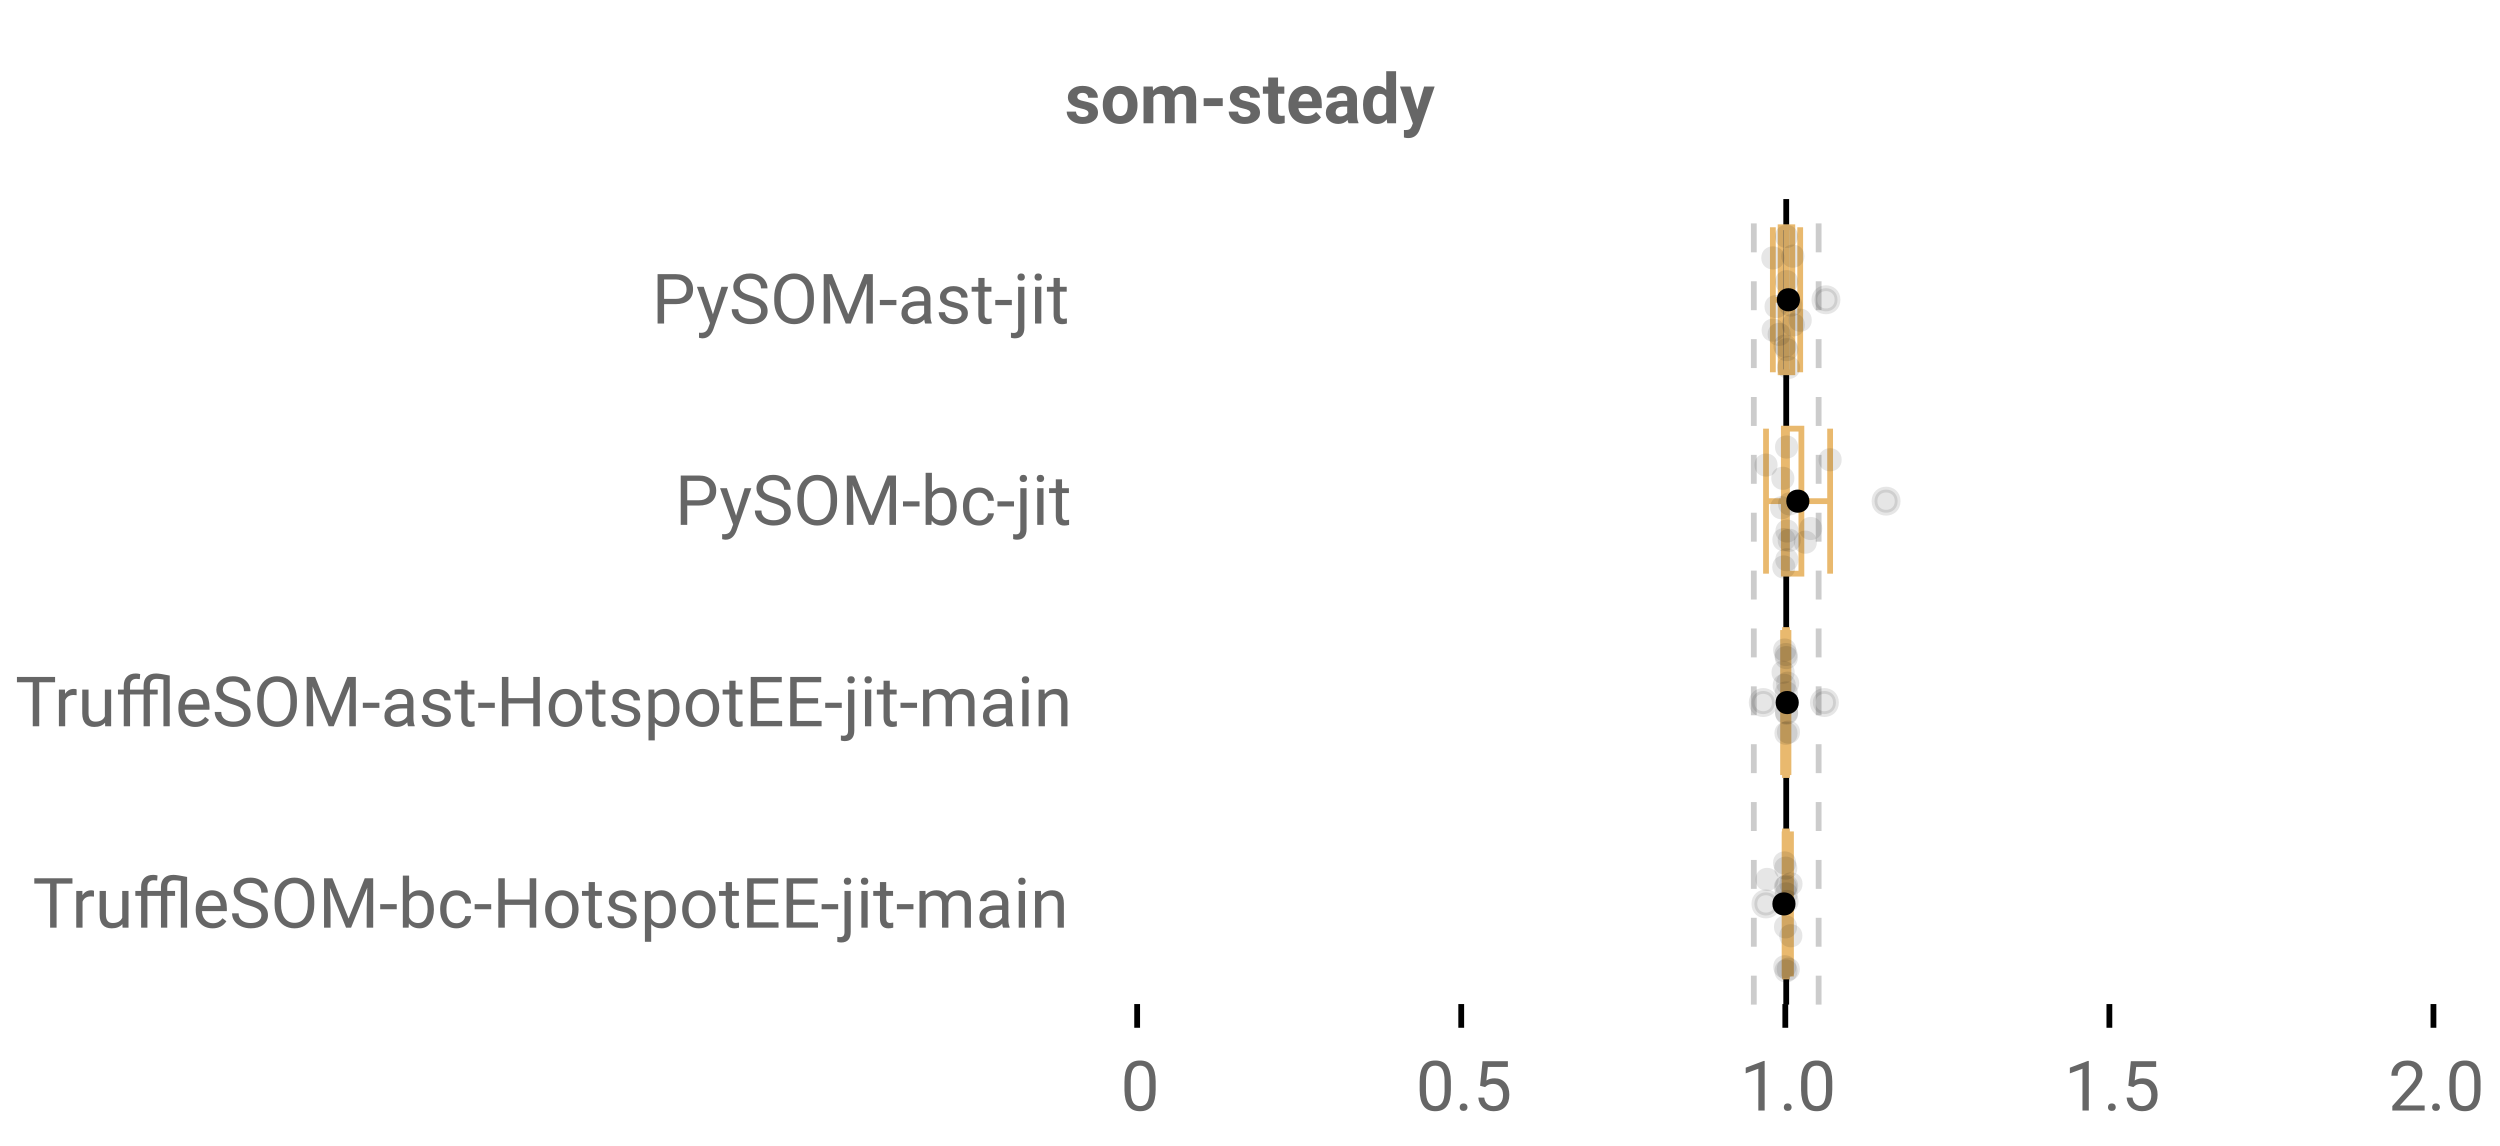 <?xml version="1.0" encoding="UTF-8"?>
<svg xmlns="http://www.w3.org/2000/svg" xmlns:xlink="http://www.w3.org/1999/xlink" width="864pt" height="396pt" viewBox="0 0 864 396" version="1.1">
<defs>
<clipPath id="clip1">
  <path d="M 616 68.801 L 619 68.801 L 619 347.199 L 616 347.199 Z M 616 68.801 "/>
</clipPath>
<clipPath id="clip2">
  <path d="M 605 68.801 L 608 68.801 L 608 347.199 L 605 347.199 Z M 605 68.801 "/>
</clipPath>
<clipPath id="clip3">
  <path d="M 627 68.801 L 630 68.801 L 630 347.199 L 627 347.199 Z M 627 68.801 "/>
</clipPath>
</defs>
<g id="surface2617730">
<rect x="0" y="0" width="864" height="396" style="fill:rgb(100%,100%,100%);fill-opacity:1;stroke:none;"/>
<path style=" stroke:none;fill-rule:nonzero;fill:rgb(100%,100%,100%);fill-opacity:1;" d="M 0 0 L 672 0 L 672 76 L 0 76 Z M 0 0 "/>
<path style="fill:none;stroke-width:1;stroke-linecap:butt;stroke-linejoin:miter;stroke:rgb(0%,0%,0%);stroke-opacity:1;stroke-miterlimit:10;" d="M 196.5 173.5 L 196.5 177.6 " transform="matrix(2,0,0,2,0,0)"/>
<path style="fill:none;stroke-width:1;stroke-linecap:butt;stroke-linejoin:miter;stroke:rgb(0%,0%,0%);stroke-opacity:1;stroke-miterlimit:10;" d="M 252.5 173.5 L 252.5 177.6 " transform="matrix(2,0,0,2,0,0)"/>
<path style="fill:none;stroke-width:1;stroke-linecap:butt;stroke-linejoin:miter;stroke:rgb(0%,0%,0%);stroke-opacity:1;stroke-miterlimit:10;" d="M 308.5 173.5 L 308.5 177.6 " transform="matrix(2,0,0,2,0,0)"/>
<path style="fill:none;stroke-width:1;stroke-linecap:butt;stroke-linejoin:miter;stroke:rgb(0%,0%,0%);stroke-opacity:1;stroke-miterlimit:10;" d="M 364.5 173.5 L 364.5 177.6 " transform="matrix(2,0,0,2,0,0)"/>
<path style="fill:none;stroke-width:1;stroke-linecap:butt;stroke-linejoin:miter;stroke:rgb(0%,0%,0%);stroke-opacity:1;stroke-miterlimit:10;" d="M 420.5 173.5 L 420.5 177.6 " transform="matrix(2,0,0,2,0,0)"/>
<path style=" stroke:none;fill-rule:nonzero;fill:rgb(40%,40%,40%);fill-opacity:1;" d="M 376.172 39.102 C 376.172 38.688 375.961 38.359 375.547 38.117 C 375.141 37.879 374.484 37.664 373.578 37.477 C 370.566 36.844 369.062 35.562 369.062 33.633 C 369.062 32.508 369.523 31.57 370.453 30.82 C 371.391 30.062 372.613 29.68 374.125 29.68 C 375.727 29.68 377.008 30.062 377.969 30.82 C 378.938 31.582 379.422 32.566 379.422 33.773 L 376.047 33.773 C 376.047 33.297 375.891 32.898 375.578 32.586 C 375.266 32.266 374.773 32.102 374.109 32.102 C 373.535 32.102 373.094 32.234 372.781 32.492 C 372.469 32.742 372.312 33.07 372.312 33.477 C 372.312 33.852 372.488 34.156 372.844 34.383 C 373.195 34.613 373.797 34.812 374.641 34.977 C 375.484 35.145 376.195 35.332 376.781 35.539 C 378.57 36.195 379.469 37.336 379.469 38.961 C 379.469 40.117 378.969 41.055 377.969 41.773 C 376.977 42.484 375.695 42.836 374.125 42.836 C 373.062 42.836 372.117 42.648 371.297 42.273 C 370.473 41.891 369.828 41.367 369.359 40.711 C 368.891 40.047 368.656 39.332 368.656 38.57 L 371.875 38.57 C 371.906 39.176 372.125 39.641 372.531 39.961 C 372.945 40.273 373.504 40.43 374.203 40.43 C 374.848 40.43 375.336 40.312 375.672 40.07 C 376.004 39.82 376.172 39.5 376.172 39.102 Z M 381.121 36.148 C 381.121 34.891 381.359 33.77 381.84 32.789 C 382.328 31.801 383.027 31.035 383.934 30.492 C 384.84 29.953 385.895 29.68 387.105 29.68 C 388.812 29.68 390.207 30.207 391.293 31.258 C 392.375 32.301 392.98 33.723 393.105 35.523 L 393.121 36.383 C 393.121 38.332 392.578 39.895 391.496 41.07 C 390.41 42.25 388.953 42.836 387.121 42.836 C 385.297 42.836 383.84 42.254 382.746 41.086 C 381.66 39.91 381.121 38.312 381.121 36.289 Z M 384.496 36.383 C 384.496 37.594 384.719 38.516 385.168 39.148 C 385.625 39.785 386.277 40.102 387.121 40.102 C 387.941 40.102 388.582 39.789 389.043 39.164 C 389.512 38.531 389.746 37.523 389.746 36.148 C 389.746 34.961 389.512 34.047 389.043 33.398 C 388.582 32.754 387.938 32.43 387.105 32.43 C 386.27 32.43 385.625 32.754 385.168 33.398 C 384.719 34.047 384.496 35.039 384.496 36.383 Z M 398.395 29.914 L 398.488 31.336 C 399.395 30.234 400.613 29.68 402.145 29.68 C 403.77 29.68 404.887 30.328 405.504 31.617 C 406.387 30.328 407.66 29.68 409.316 29.68 C 410.691 29.68 411.711 30.082 412.379 30.883 C 413.055 31.688 413.395 32.895 413.395 34.508 L 413.395 42.602 L 409.988 42.602 L 409.988 34.508 C 409.988 33.789 409.848 33.27 409.566 32.945 C 409.285 32.613 408.789 32.445 408.082 32.445 C 407.059 32.445 406.355 32.93 405.973 33.898 L 405.988 42.602 L 402.598 42.602 L 402.598 34.523 C 402.598 33.797 402.449 33.27 402.16 32.945 C 401.867 32.613 401.379 32.445 400.691 32.445 C 399.723 32.445 399.023 32.844 398.598 33.633 L 398.598 42.602 L 395.207 42.602 L 395.207 29.914 Z M 422.578 36.664 L 415.984 36.664 L 415.984 33.93 L 422.578 33.93 Z M 432.164 39.102 C 432.164 38.688 431.953 38.359 431.539 38.117 C 431.133 37.879 430.477 37.664 429.57 37.477 C 426.559 36.844 425.055 35.562 425.055 33.633 C 425.055 32.508 425.516 31.57 426.445 30.82 C 427.383 30.062 428.605 29.68 430.117 29.68 C 431.719 29.68 433 30.062 433.961 30.82 C 434.93 31.582 435.414 32.566 435.414 33.773 L 432.039 33.773 C 432.039 33.297 431.883 32.898 431.57 32.586 C 431.258 32.266 430.766 32.102 430.102 32.102 C 429.527 32.102 429.086 32.234 428.773 32.492 C 428.461 32.742 428.305 33.07 428.305 33.477 C 428.305 33.852 428.48 34.156 428.836 34.383 C 429.188 34.613 429.789 34.812 430.633 34.977 C 431.477 35.145 432.188 35.332 432.773 35.539 C 434.562 36.195 435.461 37.336 435.461 38.961 C 435.461 40.117 434.961 41.055 433.961 41.773 C 432.969 42.484 431.688 42.836 430.117 42.836 C 429.055 42.836 428.109 42.648 427.289 42.273 C 426.465 41.891 425.82 41.367 425.352 40.711 C 424.883 40.047 424.648 39.332 424.648 38.57 L 427.867 38.57 C 427.898 39.176 428.117 39.641 428.523 39.961 C 428.938 40.273 429.496 40.43 430.195 40.43 C 430.84 40.43 431.328 40.312 431.664 40.07 C 431.996 39.82 432.164 39.5 432.164 39.102 Z M 441.691 26.805 L 441.691 29.914 L 443.863 29.914 L 443.863 32.398 L 441.691 32.398 L 441.691 38.727 C 441.691 39.195 441.777 39.535 441.957 39.742 C 442.133 39.941 442.477 40.039 442.988 40.039 C 443.363 40.039 443.695 40.016 443.988 39.961 L 443.988 42.523 C 443.32 42.73 442.637 42.836 441.941 42.836 C 439.566 42.836 438.352 41.641 438.301 39.242 L 438.301 32.398 L 436.457 32.398 L 436.457 29.914 L 438.301 29.914 L 438.301 26.805 Z M 451.582 42.836 C 449.715 42.836 448.199 42.27 447.035 41.133 C 445.867 39.988 445.285 38.469 445.285 36.57 L 445.285 36.242 C 445.285 34.961 445.527 33.82 446.02 32.82 C 446.52 31.82 447.215 31.051 448.113 30.508 C 449.02 29.957 450.051 29.68 451.207 29.68 C 452.934 29.68 454.301 30.227 455.301 31.32 C 456.301 32.414 456.801 33.969 456.801 35.977 L 456.801 37.367 L 448.723 37.367 C 448.824 38.191 449.152 38.852 449.707 39.352 C 450.258 39.852 450.957 40.102 451.801 40.102 C 453.102 40.102 454.121 39.629 454.863 38.68 L 456.52 40.555 C 456.02 41.273 455.332 41.836 454.457 42.242 C 453.59 42.637 452.633 42.836 451.582 42.836 Z M 451.191 32.43 C 450.523 32.43 449.977 32.66 449.551 33.117 C 449.133 33.566 448.867 34.211 448.754 35.055 L 453.473 35.055 L 453.473 34.789 C 453.449 34.039 453.242 33.461 452.848 33.055 C 452.461 32.641 451.91 32.43 451.191 32.43 Z M 466.07 42.602 C 465.914 42.301 465.797 41.922 465.727 41.461 C 464.902 42.379 463.836 42.836 462.523 42.836 C 461.281 42.836 460.25 42.477 459.43 41.758 C 458.617 41.039 458.211 40.133 458.211 39.039 C 458.211 37.695 458.703 36.664 459.695 35.945 C 460.695 35.227 462.137 34.863 464.023 34.852 L 465.586 34.852 L 465.586 34.133 C 465.586 33.539 465.434 33.07 465.133 32.727 C 464.828 32.375 464.355 32.195 463.711 32.195 C 463.137 32.195 462.688 32.332 462.367 32.602 C 462.043 32.875 461.883 33.25 461.883 33.727 L 458.492 33.727 C 458.492 33 458.715 32.32 459.164 31.695 C 459.621 31.07 460.262 30.582 461.086 30.227 C 461.918 29.863 462.852 29.68 463.883 29.68 C 465.445 29.68 466.684 30.078 467.602 30.867 C 468.516 31.648 468.977 32.754 468.977 34.18 L 468.977 39.664 C 468.984 40.875 469.156 41.785 469.492 42.398 L 469.492 42.602 Z M 463.258 40.242 C 463.758 40.242 464.215 40.133 464.633 39.914 C 465.059 39.688 465.375 39.383 465.586 39.008 L 465.586 36.836 L 464.32 36.836 C 462.621 36.836 461.719 37.422 461.617 38.586 L 461.602 38.789 C 461.602 39.219 461.746 39.566 462.039 39.836 C 462.34 40.109 462.746 40.242 463.258 40.242 Z M 471.062 36.164 C 471.062 34.188 471.504 32.613 472.391 31.445 C 473.273 30.27 474.488 29.68 476.031 29.68 C 477.258 29.68 478.273 30.145 479.078 31.07 L 479.078 24.602 L 482.484 24.602 L 482.484 42.602 L 479.422 42.602 L 479.266 41.258 C 478.422 42.312 477.332 42.836 476 42.836 C 474.508 42.836 473.312 42.25 472.406 41.07 C 471.508 39.895 471.062 38.258 471.062 36.164 Z M 474.438 36.414 C 474.438 37.602 474.645 38.516 475.062 39.148 C 475.477 39.773 476.082 40.086 476.875 40.086 C 477.914 40.086 478.648 39.648 479.078 38.773 L 479.078 33.758 C 478.66 32.883 477.93 32.445 476.891 32.445 C 475.254 32.445 474.438 33.77 474.438 36.414 Z M 489.836 37.805 L 492.18 29.914 L 495.82 29.914 L 490.727 44.57 L 490.445 45.242 C 489.684 46.898 488.434 47.727 486.695 47.727 C 486.195 47.727 485.695 47.652 485.195 47.508 L 485.195 44.93 L 485.711 44.945 C 486.344 44.945 486.82 44.844 487.133 44.648 C 487.453 44.461 487.703 44.137 487.883 43.68 L 488.289 42.633 L 483.836 29.914 L 487.492 29.914 Z M 368 20.336 "/>
<path style=" stroke:none;fill-rule:nonzero;fill:rgb(40%,40%,40%);fill-opacity:1;" d="M 399.398 376.523 C 399.398 379.066 398.961 380.957 398.086 382.195 C 397.219 383.426 395.867 384.039 394.023 384.039 C 392.199 384.039 390.852 383.438 389.977 382.227 C 389.102 381.02 388.648 379.219 388.617 376.82 L 388.617 373.93 C 388.617 371.422 389.047 369.555 389.914 368.336 C 390.789 367.117 392.152 366.508 394.008 366.508 C 395.84 366.508 397.188 367.098 398.055 368.273 C 398.918 369.453 399.367 371.266 399.398 373.711 Z M 397.227 373.555 C 397.227 371.723 396.965 370.391 396.445 369.555 C 395.934 368.711 395.121 368.289 394.008 368.289 C 392.891 368.289 392.078 368.707 391.57 369.539 C 391.07 370.375 390.809 371.66 390.789 373.398 L 390.789 376.867 C 390.789 378.711 391.055 380.078 391.586 380.961 C 392.125 381.836 392.938 382.273 394.023 382.273 C 395.094 382.273 395.891 381.863 396.414 381.039 C 396.934 380.207 397.203 378.898 397.227 377.117 Z M 387.273 361.539 "/>
<path style=" stroke:none;fill-rule:nonzero;fill:rgb(40%,40%,40%);fill-opacity:1;" d="M 501.422 376.523 C 501.422 379.066 500.984 380.957 500.109 382.195 C 499.242 383.426 497.891 384.039 496.047 384.039 C 494.223 384.039 492.875 383.438 492 382.227 C 491.125 381.02 490.672 379.219 490.641 376.82 L 490.641 373.93 C 490.641 371.422 491.07 369.555 491.938 368.336 C 492.812 367.117 494.176 366.508 496.031 366.508 C 497.863 366.508 499.211 367.098 500.078 368.273 C 500.941 369.453 501.391 371.266 501.422 373.711 Z M 499.25 373.555 C 499.25 371.723 498.988 370.391 498.469 369.555 C 497.957 368.711 497.145 368.289 496.031 368.289 C 494.914 368.289 494.102 368.707 493.594 369.539 C 493.094 370.375 492.832 371.66 492.812 373.398 L 492.812 376.867 C 492.812 378.711 493.078 380.078 493.609 380.961 C 494.148 381.836 494.961 382.273 496.047 382.273 C 497.117 382.273 497.914 381.863 498.438 381.039 C 498.957 380.207 499.227 378.898 499.25 377.117 Z M 504.461 382.664 C 504.461 382.289 504.57 381.977 504.789 381.727 C 505.016 381.477 505.352 381.352 505.789 381.352 C 506.234 381.352 506.574 381.477 506.805 381.727 C 507.043 381.977 507.164 382.289 507.164 382.664 C 507.164 383.031 507.043 383.332 506.805 383.57 C 506.574 383.809 506.234 383.93 505.789 383.93 C 505.352 383.93 505.016 383.809 504.789 383.57 C 504.57 383.332 504.461 383.031 504.461 382.664 Z M 511.512 375.242 L 512.371 366.742 L 521.121 366.742 L 521.121 368.742 L 514.215 368.742 L 513.699 373.398 C 514.531 372.91 515.48 372.664 516.543 372.664 C 518.094 372.664 519.328 373.18 520.246 374.211 C 521.16 375.234 521.621 376.617 521.621 378.367 C 521.621 380.129 521.145 381.516 520.199 382.523 C 519.25 383.535 517.922 384.039 516.215 384.039 C 514.703 384.039 513.469 383.625 512.512 382.789 C 511.562 381.945 511.027 380.789 510.902 379.32 L 512.949 379.32 C 513.082 380.289 513.434 381.023 513.996 381.523 C 514.559 382.023 515.297 382.273 516.215 382.273 C 517.223 382.273 518.016 381.93 518.59 381.242 C 519.16 380.555 519.449 379.602 519.449 378.383 C 519.449 377.25 519.137 376.336 518.512 375.648 C 517.895 374.953 517.074 374.602 516.043 374.602 C 515.094 374.602 514.348 374.812 513.809 375.227 L 513.246 375.695 Z M 489.297 361.539 "/>
<path style=" stroke:none;fill-rule:nonzero;fill:rgb(40%,40%,40%);fill-opacity:1;" d="M 609.867 383.805 L 607.68 383.805 L 607.68 369.352 L 603.32 370.961 L 603.32 368.992 L 609.523 366.664 L 609.867 366.664 Z M 616.484 382.664 C 616.484 382.289 616.594 381.977 616.812 381.727 C 617.039 381.477 617.375 381.352 617.812 381.352 C 618.258 381.352 618.598 381.477 618.828 381.727 C 619.066 381.977 619.188 382.289 619.188 382.664 C 619.188 383.031 619.066 383.332 618.828 383.57 C 618.598 383.809 618.258 383.93 617.812 383.93 C 617.375 383.93 617.039 383.809 616.812 383.57 C 616.594 383.332 616.484 383.031 616.484 382.664 Z M 633.238 376.523 C 633.238 379.066 632.801 380.957 631.926 382.195 C 631.059 383.426 629.707 384.039 627.863 384.039 C 626.039 384.039 624.691 383.438 623.816 382.227 C 622.941 381.02 622.488 379.219 622.457 376.82 L 622.457 373.93 C 622.457 371.422 622.887 369.555 623.754 368.336 C 624.629 367.117 625.992 366.508 627.848 366.508 C 629.68 366.508 631.027 367.098 631.895 368.273 C 632.758 369.453 633.207 371.266 633.238 373.711 Z M 631.066 373.555 C 631.066 371.723 630.805 370.391 630.285 369.555 C 629.773 368.711 628.961 368.289 627.848 368.289 C 626.73 368.289 625.918 368.707 625.41 369.539 C 624.91 370.375 624.648 371.66 624.629 373.398 L 624.629 376.867 C 624.629 378.711 624.895 380.078 625.426 380.961 C 625.965 381.836 626.777 382.273 627.863 382.273 C 628.934 382.273 629.73 381.863 630.254 381.039 C 630.773 380.207 631.043 378.898 631.066 377.117 Z M 601.32 361.539 "/>
<path style=" stroke:none;fill-rule:nonzero;fill:rgb(40%,40%,40%);fill-opacity:1;" d="M 721.891 383.805 L 719.703 383.805 L 719.703 369.352 L 715.344 370.961 L 715.344 368.992 L 721.547 366.664 L 721.891 366.664 Z M 728.508 382.664 C 728.508 382.289 728.617 381.977 728.836 381.727 C 729.062 381.477 729.398 381.352 729.836 381.352 C 730.281 381.352 730.621 381.477 730.852 381.727 C 731.09 381.977 731.211 382.289 731.211 382.664 C 731.211 383.031 731.09 383.332 730.852 383.57 C 730.621 383.809 730.281 383.93 729.836 383.93 C 729.398 383.93 729.062 383.809 728.836 383.57 C 728.617 383.332 728.508 383.031 728.508 382.664 Z M 735.559 375.242 L 736.418 366.742 L 745.168 366.742 L 745.168 368.742 L 738.262 368.742 L 737.746 373.398 C 738.578 372.91 739.527 372.664 740.59 372.664 C 742.141 372.664 743.375 373.18 744.293 374.211 C 745.207 375.234 745.668 376.617 745.668 378.367 C 745.668 380.129 745.191 381.516 744.246 382.523 C 743.297 383.535 741.969 384.039 740.262 384.039 C 738.75 384.039 737.516 383.625 736.559 382.789 C 735.609 381.945 735.074 380.789 734.949 379.32 L 736.996 379.32 C 737.129 380.289 737.48 381.023 738.043 381.523 C 738.605 382.023 739.344 382.273 740.262 382.273 C 741.27 382.273 742.062 381.93 742.637 381.242 C 743.207 380.555 743.496 379.602 743.496 378.383 C 743.496 377.25 743.184 376.336 742.559 375.648 C 741.941 374.953 741.121 374.602 740.09 374.602 C 739.141 374.602 738.395 374.812 737.855 375.227 L 737.293 375.695 Z M 713.344 361.539 "/>
<path style=" stroke:none;fill-rule:nonzero;fill:rgb(40%,40%,40%);fill-opacity:1;" d="M 837.961 383.805 L 826.789 383.805 L 826.789 382.242 L 832.695 375.68 C 833.57 374.691 834.172 373.891 834.508 373.273 C 834.84 372.648 835.008 372.004 835.008 371.336 C 835.008 370.441 834.734 369.711 834.195 369.148 C 833.652 368.578 832.934 368.289 832.039 368.289 C 830.953 368.289 830.117 368.598 829.523 369.211 C 828.93 369.828 828.633 370.68 828.633 371.773 L 826.461 371.773 C 826.461 370.203 826.965 368.93 827.977 367.961 C 828.984 366.992 830.34 366.508 832.039 366.508 C 833.621 366.508 834.871 366.926 835.789 367.758 C 836.715 368.594 837.18 369.695 837.18 371.07 C 837.18 372.758 836.109 374.758 833.977 377.07 L 829.398 382.039 L 837.961 382.039 Z M 840.531 382.664 C 840.531 382.289 840.641 381.977 840.859 381.727 C 841.086 381.477 841.422 381.352 841.859 381.352 C 842.305 381.352 842.645 381.477 842.875 381.727 C 843.113 381.977 843.234 382.289 843.234 382.664 C 843.234 383.031 843.113 383.332 842.875 383.57 C 842.645 383.809 842.305 383.93 841.859 383.93 C 841.422 383.93 841.086 383.809 840.859 383.57 C 840.641 383.332 840.531 383.031 840.531 382.664 Z M 857.285 376.523 C 857.285 379.066 856.848 380.957 855.973 382.195 C 855.105 383.426 853.754 384.039 851.91 384.039 C 850.086 384.039 848.738 383.438 847.863 382.227 C 846.988 381.02 846.535 379.219 846.504 376.82 L 846.504 373.93 C 846.504 371.422 846.934 369.555 847.801 368.336 C 848.676 367.117 850.039 366.508 851.895 366.508 C 853.727 366.508 855.074 367.098 855.941 368.273 C 856.805 369.453 857.254 371.266 857.285 373.711 Z M 855.113 373.555 C 855.113 371.723 854.852 370.391 854.332 369.555 C 853.82 368.711 853.008 368.289 851.895 368.289 C 850.777 368.289 849.965 368.707 849.457 369.539 C 848.957 370.375 848.695 371.66 848.676 373.398 L 848.676 376.867 C 848.676 378.711 848.941 380.078 849.473 380.961 C 850.012 381.836 850.824 382.273 851.91 382.273 C 852.98 382.273 853.777 381.863 854.301 381.039 C 854.82 380.207 855.09 378.898 855.113 377.117 Z M 825.367 361.539 "/>
<path style=" stroke:none;fill-rule:nonzero;fill:rgb(40%,40%,40%);fill-opacity:1;" d="M 229.508 105.117 L 229.508 111.805 L 227.258 111.805 L 227.258 94.742 L 233.555 94.742 C 235.418 94.742 236.875 95.223 237.93 96.18 C 238.992 97.129 239.523 98.391 239.523 99.961 C 239.523 101.617 239 102.895 237.961 103.789 C 236.93 104.676 235.449 105.117 233.523 105.117 Z M 229.508 103.289 L 233.555 103.289 C 234.75 103.289 235.668 103.008 236.305 102.445 C 236.949 101.875 237.273 101.051 237.273 99.977 C 237.273 98.969 236.949 98.16 236.305 97.555 C 235.668 96.941 234.793 96.617 233.68 96.586 L 229.508 96.586 Z M 246.387 108.633 L 249.34 99.117 L 251.652 99.117 L 246.559 113.758 C 245.766 115.871 244.512 116.93 242.793 116.93 L 242.387 116.898 L 241.574 116.742 L 241.574 114.977 L 242.168 115.023 C 242.895 115.023 243.465 114.871 243.871 114.57 C 244.285 114.277 244.625 113.742 244.887 112.961 L 245.371 111.664 L 240.855 99.117 L 243.215 99.117 Z M 258.961 104.195 C 257.023 103.645 255.617 102.969 254.742 102.164 C 253.867 101.352 253.43 100.352 253.43 99.164 C 253.43 97.82 253.965 96.711 255.039 95.836 C 256.109 94.953 257.508 94.508 259.227 94.508 C 260.391 94.508 261.434 94.738 262.352 95.195 C 263.277 95.645 263.992 96.27 264.492 97.07 C 264.992 97.863 265.242 98.734 265.242 99.68 L 262.992 99.68 C 262.992 98.648 262.664 97.836 262.008 97.242 C 261.352 96.648 260.422 96.352 259.227 96.352 C 258.109 96.352 257.242 96.598 256.617 97.086 C 256 97.578 255.695 98.254 255.695 99.117 C 255.695 99.816 255.984 100.406 256.57 100.883 C 257.164 101.363 258.168 101.805 259.586 102.211 C 261.012 102.609 262.121 103.047 262.914 103.523 C 263.715 104.004 264.309 104.566 264.695 105.211 C 265.09 105.848 265.289 106.598 265.289 107.461 C 265.289 108.848 264.746 109.957 263.664 110.789 C 262.59 111.625 261.148 112.039 259.336 112.039 C 258.168 112.039 257.074 111.812 256.055 111.367 C 255.043 110.922 254.262 110.305 253.711 109.523 C 253.156 108.742 252.883 107.852 252.883 106.852 L 255.148 106.852 C 255.148 107.883 255.527 108.703 256.289 109.305 C 257.047 109.898 258.062 110.195 259.336 110.195 C 260.523 110.195 261.434 109.957 262.07 109.477 C 262.703 108.988 263.023 108.328 263.023 107.492 C 263.023 106.66 262.727 106.016 262.133 105.555 C 261.547 105.098 260.492 104.645 258.961 104.195 Z M 281.293 103.82 C 281.293 105.5 281.012 106.961 280.449 108.211 C 279.887 109.453 279.09 110.398 278.059 111.055 C 277.027 111.711 275.824 112.039 274.449 112.039 C 273.105 112.039 271.91 111.711 270.871 111.055 C 269.828 110.391 269.02 109.445 268.449 108.227 C 267.875 107 267.582 105.582 267.574 103.977 L 267.574 102.742 C 267.574 101.109 267.855 99.66 268.418 98.398 C 268.988 97.141 269.797 96.176 270.84 95.508 C 271.879 94.844 273.074 94.508 274.418 94.508 C 275.793 94.508 277 94.844 278.043 95.508 C 279.082 96.164 279.887 97.117 280.449 98.367 C 281.012 99.617 281.293 101.078 281.293 102.742 Z M 279.059 102.727 C 279.059 100.695 278.652 99.145 277.84 98.07 C 277.027 96.988 275.887 96.445 274.418 96.445 C 273 96.445 271.879 96.988 271.059 98.07 C 270.246 99.145 269.828 100.645 269.809 102.57 L 269.809 103.82 C 269.809 105.781 270.219 107.32 271.043 108.445 C 271.863 109.57 273 110.133 274.449 110.133 C 275.895 110.133 277.016 109.602 277.809 108.539 C 278.609 107.477 279.027 105.961 279.059 103.992 Z M 287.574 94.742 L 293.152 108.664 L 298.73 94.742 L 301.652 94.742 L 301.652 111.805 L 299.402 111.805 L 299.402 105.164 L 299.605 97.992 L 294.012 111.805 L 292.277 111.805 L 286.699 98.023 L 286.918 105.164 L 286.918 111.805 L 284.668 111.805 L 284.668 94.742 Z M 309.793 105.445 L 304.074 105.445 L 304.074 103.664 L 309.793 103.664 Z M 319.727 111.805 C 319.602 111.555 319.5 111.109 319.43 110.461 C 318.418 111.516 317.215 112.039 315.82 112.039 C 314.57 112.039 313.543 111.688 312.742 110.977 C 311.938 110.27 311.539 109.375 311.539 108.289 C 311.539 106.969 312.039 105.941 313.039 105.211 C 314.047 104.484 315.461 104.117 317.273 104.117 L 319.383 104.117 L 319.383 103.117 C 319.383 102.359 319.152 101.754 318.695 101.305 C 318.246 100.859 317.586 100.633 316.711 100.633 C 315.93 100.633 315.277 100.832 314.758 101.227 C 314.234 101.613 313.977 102.082 313.977 102.633 L 311.789 102.633 C 311.789 102.008 312.012 101.398 312.461 100.805 C 312.918 100.211 313.527 99.742 314.289 99.398 C 315.059 99.055 315.906 98.883 316.836 98.883 C 318.293 98.883 319.434 99.254 320.258 99.992 C 321.09 100.723 321.523 101.727 321.555 103.008 L 321.555 108.836 C 321.555 110.004 321.703 110.93 322.008 111.617 L 322.008 111.805 Z M 316.133 110.148 C 316.809 110.148 317.449 109.977 318.055 109.633 C 318.668 109.281 319.109 108.82 319.383 108.258 L 319.383 105.648 L 317.695 105.648 C 315.039 105.648 313.711 106.426 313.711 107.977 C 313.711 108.664 313.934 109.203 314.383 109.586 C 314.84 109.961 315.422 110.148 316.133 110.148 Z M 332.344 108.445 C 332.344 107.852 332.117 107.395 331.672 107.07 C 331.234 106.75 330.461 106.473 329.359 106.242 C 328.266 106.004 327.395 105.723 326.75 105.398 C 326.102 105.066 325.625 104.676 325.312 104.227 C 325.008 103.77 324.859 103.227 324.859 102.602 C 324.859 101.562 325.297 100.68 326.172 99.961 C 327.055 99.242 328.18 98.883 329.547 98.883 C 330.984 98.883 332.148 99.258 333.047 100.008 C 333.941 100.75 334.391 101.695 334.391 102.852 L 332.203 102.852 C 332.203 102.258 331.953 101.75 331.453 101.32 C 330.953 100.883 330.316 100.664 329.547 100.664 C 328.754 100.664 328.133 100.836 327.688 101.18 C 327.25 101.523 327.031 101.977 327.031 102.539 C 327.031 103.062 327.234 103.457 327.641 103.727 C 328.055 103.988 328.805 104.238 329.891 104.477 C 330.973 104.719 331.848 105.008 332.516 105.352 C 333.191 105.688 333.691 106.094 334.016 106.57 C 334.336 107.039 334.5 107.613 334.5 108.289 C 334.5 109.426 334.047 110.336 333.141 111.023 C 332.234 111.703 331.062 112.039 329.625 112.039 C 328.602 112.039 327.703 111.859 326.922 111.508 C 326.141 111.145 325.523 110.641 325.078 109.992 C 324.641 109.348 324.422 108.648 324.422 107.898 L 326.594 107.898 C 326.633 108.629 326.926 109.207 327.469 109.633 C 328.008 110.062 328.727 110.273 329.625 110.273 C 330.438 110.273 331.094 110.109 331.594 109.773 C 332.094 109.441 332.344 109 332.344 108.445 Z M 340.266 96.055 L 340.266 99.117 L 342.641 99.117 L 342.641 100.805 L 340.266 100.805 L 340.266 108.664 C 340.266 109.176 340.367 109.555 340.578 109.805 C 340.797 110.055 341.16 110.18 341.672 110.18 C 341.922 110.18 342.266 110.133 342.703 110.039 L 342.703 111.805 C 342.129 111.961 341.57 112.039 341.031 112.039 C 340.062 112.039 339.332 111.75 338.844 111.164 C 338.352 110.57 338.109 109.738 338.109 108.664 L 338.109 100.805 L 335.797 100.805 L 335.797 99.117 L 338.109 99.117 L 338.109 96.055 Z M 349.684 105.445 L 343.965 105.445 L 343.965 103.664 L 349.684 103.664 Z M 354.023 99.117 L 354.023 113.273 C 354.023 115.711 352.918 116.93 350.711 116.93 C 350.23 116.93 349.789 116.855 349.383 116.711 L 349.383 114.977 C 349.633 115.039 349.961 115.07 350.367 115.07 C 350.855 115.07 351.227 114.938 351.477 114.68 C 351.734 114.418 351.867 113.965 351.867 113.32 L 351.867 99.117 Z M 351.633 95.758 C 351.633 95.414 351.742 95.125 351.961 94.883 C 352.18 94.633 352.492 94.508 352.898 94.508 C 353.324 94.508 353.648 94.629 353.867 94.867 C 354.086 95.109 354.195 95.406 354.195 95.758 C 354.195 96.113 354.086 96.41 353.867 96.648 C 353.648 96.879 353.324 96.992 352.898 96.992 C 352.48 96.992 352.164 96.879 351.945 96.648 C 351.734 96.41 351.633 96.113 351.633 95.758 Z M 359.879 111.805 L 357.707 111.805 L 357.707 99.117 L 359.879 99.117 Z M 357.535 95.758 C 357.535 95.406 357.637 95.109 357.848 94.867 C 358.066 94.629 358.383 94.508 358.801 94.508 C 359.227 94.508 359.551 94.629 359.77 94.867 C 359.988 95.109 360.098 95.406 360.098 95.758 C 360.098 96.113 359.988 96.41 359.77 96.648 C 359.551 96.879 359.227 96.992 358.801 96.992 C 358.383 96.992 358.066 96.879 357.848 96.648 C 357.637 96.41 357.535 96.113 357.535 95.758 Z M 366.281 96.055 L 366.281 99.117 L 368.656 99.117 L 368.656 100.805 L 366.281 100.805 L 366.281 108.664 C 366.281 109.176 366.383 109.555 366.594 109.805 C 366.812 110.055 367.176 110.18 367.688 110.18 C 367.938 110.18 368.281 110.133 368.719 110.039 L 368.719 111.805 C 368.145 111.961 367.586 112.039 367.047 112.039 C 366.078 112.039 365.348 111.75 364.859 111.164 C 364.367 110.57 364.125 109.738 364.125 108.664 L 364.125 100.805 L 361.812 100.805 L 361.812 99.117 L 364.125 99.117 L 364.125 96.055 Z M 225.273 89.539 "/>
<path style=" stroke:none;fill-rule:nonzero;fill:rgb(40%,40%,40%);fill-opacity:1;" d="M 237.508 174.715 L 237.508 181.402 L 235.258 181.402 L 235.258 164.34 L 241.555 164.34 C 243.418 164.34 244.875 164.82 245.93 165.777 C 246.992 166.727 247.523 167.988 247.523 169.559 C 247.523 171.215 247 172.492 245.961 173.387 C 244.93 174.273 243.449 174.715 241.523 174.715 Z M 237.508 172.887 L 241.555 172.887 C 242.75 172.887 243.668 172.605 244.305 172.043 C 244.949 171.473 245.273 170.648 245.273 169.574 C 245.273 168.566 244.949 167.758 244.305 167.152 C 243.668 166.539 242.793 166.215 241.68 166.184 L 237.508 166.184 Z M 254.387 178.23 L 257.34 168.715 L 259.652 168.715 L 254.559 183.355 C 253.766 185.469 252.512 186.527 250.793 186.527 L 250.387 186.496 L 249.574 186.34 L 249.574 184.574 L 250.168 184.621 C 250.895 184.621 251.465 184.469 251.871 184.168 C 252.285 183.875 252.625 183.34 252.887 182.559 L 253.371 181.262 L 248.855 168.715 L 251.215 168.715 Z M 266.961 173.793 C 265.023 173.242 263.617 172.566 262.742 171.762 C 261.867 170.949 261.43 169.949 261.43 168.762 C 261.43 167.418 261.965 166.309 263.039 165.434 C 264.109 164.551 265.508 164.105 267.227 164.105 C 268.391 164.105 269.434 164.336 270.352 164.793 C 271.277 165.242 271.992 165.867 272.492 166.668 C 272.992 167.461 273.242 168.332 273.242 169.277 L 270.992 169.277 C 270.992 168.246 270.664 167.434 270.008 166.84 C 269.352 166.246 268.422 165.949 267.227 165.949 C 266.109 165.949 265.242 166.195 264.617 166.684 C 264 167.176 263.695 167.852 263.695 168.715 C 263.695 169.414 263.984 170.004 264.57 170.48 C 265.164 170.961 266.168 171.402 267.586 171.809 C 269.012 172.207 270.121 172.645 270.914 173.121 C 271.715 173.602 272.309 174.164 272.695 174.809 C 273.09 175.445 273.289 176.195 273.289 177.059 C 273.289 178.445 272.746 179.555 271.664 180.387 C 270.59 181.223 269.148 181.637 267.336 181.637 C 266.168 181.637 265.074 181.41 264.055 180.965 C 263.043 180.52 262.262 179.902 261.711 179.121 C 261.156 178.34 260.883 177.449 260.883 176.449 L 263.148 176.449 C 263.148 177.48 263.527 178.301 264.289 178.902 C 265.047 179.496 266.062 179.793 267.336 179.793 C 268.523 179.793 269.434 179.555 270.07 179.074 C 270.703 178.586 271.023 177.926 271.023 177.09 C 271.023 176.258 270.727 175.613 270.133 175.152 C 269.547 174.695 268.492 174.242 266.961 173.793 Z M 289.293 173.418 C 289.293 175.098 289.012 176.559 288.449 177.809 C 287.887 179.051 287.09 179.996 286.059 180.652 C 285.027 181.309 283.824 181.637 282.449 181.637 C 281.105 181.637 279.91 181.309 278.871 180.652 C 277.828 179.988 277.02 179.043 276.449 177.824 C 275.875 176.598 275.582 175.18 275.574 173.574 L 275.574 172.34 C 275.574 170.707 275.855 169.258 276.418 167.996 C 276.988 166.738 277.797 165.773 278.84 165.105 C 279.879 164.441 281.074 164.105 282.418 164.105 C 283.793 164.105 285 164.441 286.043 165.105 C 287.082 165.762 287.887 166.715 288.449 167.965 C 289.012 169.215 289.293 170.676 289.293 172.34 Z M 287.059 172.324 C 287.059 170.293 286.652 168.742 285.84 167.668 C 285.027 166.586 283.887 166.043 282.418 166.043 C 281 166.043 279.879 166.586 279.059 167.668 C 278.246 168.742 277.828 170.242 277.809 172.168 L 277.809 173.418 C 277.809 175.379 278.219 176.918 279.043 178.043 C 279.863 179.168 281 179.73 282.449 179.73 C 283.895 179.73 285.016 179.199 285.809 178.137 C 286.609 177.074 287.027 175.559 287.059 173.59 Z M 295.574 164.34 L 301.152 178.262 L 306.73 164.34 L 309.652 164.34 L 309.652 181.402 L 307.402 181.402 L 307.402 174.762 L 307.605 167.59 L 302.012 181.402 L 300.277 181.402 L 294.699 167.621 L 294.918 174.762 L 294.918 181.402 L 292.668 181.402 L 292.668 164.34 Z M 317.793 175.043 L 312.074 175.043 L 312.074 173.262 L 317.793 173.262 Z M 330.633 175.199 C 330.633 177.137 330.184 178.695 329.289 179.871 C 328.402 181.051 327.211 181.637 325.711 181.637 C 324.105 181.637 322.867 181.07 321.992 179.934 L 321.898 181.402 L 319.898 181.402 L 319.898 163.402 L 322.07 163.402 L 322.07 170.121 C 322.945 169.027 324.148 168.48 325.68 168.48 C 327.219 168.48 328.43 169.066 329.305 170.23 C 330.188 171.398 330.633 172.992 330.633 175.012 Z M 328.461 174.949 C 328.461 173.48 328.172 172.348 327.602 171.543 C 327.039 170.73 326.219 170.324 325.148 170.324 C 323.719 170.324 322.695 170.992 322.07 172.324 L 322.07 177.809 C 322.734 179.133 323.773 179.793 325.18 179.793 C 326.211 179.793 327.012 179.395 327.586 178.59 C 328.168 177.789 328.461 176.574 328.461 174.949 Z M 338.457 179.871 C 339.227 179.871 339.898 179.637 340.473 179.168 C 341.055 178.699 341.379 178.113 341.441 177.402 L 343.488 177.402 C 343.445 178.133 343.195 178.824 342.738 179.48 C 342.277 180.137 341.664 180.664 340.895 181.059 C 340.121 181.441 339.309 181.637 338.457 181.637 C 336.727 181.637 335.352 181.066 334.332 179.918 C 333.309 178.762 332.801 177.184 332.801 175.184 L 332.801 174.809 C 332.801 173.582 333.023 172.488 333.473 171.527 C 333.93 170.559 334.582 169.809 335.426 169.277 C 336.277 168.746 337.285 168.48 338.441 168.48 C 339.855 168.48 341.035 168.91 341.973 169.762 C 342.918 170.617 343.426 171.723 343.488 173.074 L 341.441 173.074 C 341.379 172.262 341.066 171.59 340.504 171.059 C 339.949 170.527 339.262 170.262 338.441 170.262 C 337.336 170.262 336.48 170.664 335.879 171.465 C 335.273 172.258 334.973 173.402 334.973 174.902 L 334.973 175.309 C 334.973 176.77 335.27 177.895 335.863 178.684 C 336.465 179.477 337.332 179.871 338.457 179.871 Z M 350.441 175.043 L 344.723 175.043 L 344.723 173.262 L 350.441 173.262 Z M 354.781 168.715 L 354.781 182.871 C 354.781 185.309 353.676 186.527 351.469 186.527 C 350.988 186.527 350.547 186.453 350.141 186.309 L 350.141 184.574 C 350.391 184.637 350.719 184.668 351.125 184.668 C 351.613 184.668 351.984 184.535 352.234 184.277 C 352.492 184.016 352.625 183.562 352.625 182.918 L 352.625 168.715 Z M 352.391 165.355 C 352.391 165.012 352.5 164.723 352.719 164.48 C 352.938 164.23 353.25 164.105 353.656 164.105 C 354.082 164.105 354.406 164.227 354.625 164.465 C 354.844 164.707 354.953 165.004 354.953 165.355 C 354.953 165.711 354.844 166.008 354.625 166.246 C 354.406 166.477 354.082 166.59 353.656 166.59 C 353.238 166.59 352.922 166.477 352.703 166.246 C 352.492 166.008 352.391 165.711 352.391 165.355 Z M 360.637 181.402 L 358.465 181.402 L 358.465 168.715 L 360.637 168.715 Z M 358.293 165.355 C 358.293 165.004 358.395 164.707 358.605 164.465 C 358.824 164.227 359.141 164.105 359.559 164.105 C 359.984 164.105 360.309 164.227 360.527 164.465 C 360.746 164.707 360.855 165.004 360.855 165.355 C 360.855 165.711 360.746 166.008 360.527 166.246 C 360.309 166.477 359.984 166.59 359.559 166.59 C 359.141 166.59 358.824 166.477 358.605 166.246 C 358.395 166.008 358.293 165.711 358.293 165.355 Z M 367.039 165.652 L 367.039 168.715 L 369.414 168.715 L 369.414 170.402 L 367.039 170.402 L 367.039 178.262 C 367.039 178.773 367.141 179.152 367.352 179.402 C 367.57 179.652 367.934 179.777 368.445 179.777 C 368.695 179.777 369.039 179.73 369.477 179.637 L 369.477 181.402 C 368.902 181.559 368.344 181.637 367.805 181.637 C 366.836 181.637 366.105 181.348 365.617 180.762 C 365.125 180.168 364.883 179.336 364.883 178.262 L 364.883 170.402 L 362.57 170.402 L 362.57 168.715 L 364.883 168.715 L 364.883 165.652 Z M 233.273 159.137 "/>
<path style=" stroke:none;fill-rule:nonzero;fill:rgb(40%,40%,40%);fill-opacity:1;" d="M 19.039 235.785 L 13.555 235.785 L 13.555 251.004 L 11.32 251.004 L 11.32 235.785 L 5.852 235.785 L 5.852 233.941 L 19.039 233.941 Z M 26.48 240.27 C 26.156 240.219 25.801 240.191 25.418 240.191 C 24 240.191 23.035 240.797 22.527 242.004 L 22.527 251.004 L 20.355 251.004 L 20.355 238.316 L 22.465 238.316 L 22.496 239.785 C 23.215 238.652 24.223 238.082 25.527 238.082 C 25.941 238.082 26.262 238.141 26.48 238.254 Z M 36.305 249.754 C 35.461 250.746 34.219 251.238 32.586 251.238 C 31.242 251.238 30.215 250.848 29.508 250.066 C 28.797 249.277 28.438 248.109 28.43 246.566 L 28.43 238.316 L 30.602 238.316 L 30.602 246.52 C 30.602 248.438 31.383 249.395 32.945 249.395 C 34.602 249.395 35.699 248.781 36.242 247.551 L 36.242 238.316 L 38.414 238.316 L 38.414 251.004 L 36.352 251.004 Z M 42.77 251.004 L 42.77 240.004 L 40.77 240.004 L 40.77 238.316 L 42.77 238.316 L 42.77 237.02 C 42.77 235.668 43.133 234.621 43.863 233.879 C 44.59 233.129 45.617 232.754 46.941 232.754 C 47.441 232.754 47.941 232.824 48.441 232.957 L 48.316 234.707 C 47.949 234.645 47.559 234.613 47.145 234.613 C 46.445 234.613 45.902 234.816 45.52 235.223 C 45.133 235.629 44.941 236.219 44.941 236.988 L 44.941 238.316 L 49.629 238.316 L 49.629 236.941 C 49.637 235.59 50.02 234.551 50.77 233.832 C 51.52 233.113 52.586 232.754 53.973 232.754 C 54.754 232.754 56.316 232.996 58.66 233.473 L 58.66 251.004 L 56.488 251.004 L 56.488 234.848 C 55.52 234.691 54.738 234.613 54.145 234.613 C 52.582 234.613 51.801 235.434 51.801 237.066 L 51.801 238.316 L 54.504 238.316 L 54.504 240.004 L 51.801 240.004 L 51.801 251.004 L 49.629 251.004 L 49.629 240.004 L 44.941 240.004 L 44.941 251.004 Z M 67.457 251.238 C 65.738 251.238 64.336 250.676 63.254 249.551 C 62.18 248.418 61.645 246.906 61.645 245.02 L 61.645 244.613 C 61.645 243.355 61.883 242.234 62.363 241.254 C 62.84 240.266 63.512 239.488 64.379 238.926 C 65.242 238.363 66.18 238.082 67.191 238.082 C 68.836 238.082 70.113 238.629 71.02 239.723 C 71.934 240.809 72.395 242.359 72.395 244.379 L 72.395 245.285 L 63.816 245.285 C 63.848 246.535 64.211 247.547 64.91 248.316 C 65.605 249.09 66.492 249.473 67.566 249.473 C 68.336 249.473 68.988 249.316 69.52 249.004 C 70.051 248.691 70.512 248.277 70.91 247.754 L 72.238 248.785 C 71.176 250.422 69.582 251.238 67.457 251.238 Z M 67.191 239.863 C 66.316 239.863 65.582 240.188 64.988 240.832 C 64.395 241.469 64.023 242.359 63.879 243.504 L 70.238 243.504 L 70.238 243.332 C 70.176 242.238 69.879 241.391 69.348 240.785 C 68.816 240.172 68.098 239.863 67.191 239.863 Z M 80.281 243.395 C 78.344 242.844 76.938 242.168 76.062 241.363 C 75.188 240.551 74.75 239.551 74.75 238.363 C 74.75 237.02 75.285 235.91 76.359 235.035 C 77.43 234.152 78.828 233.707 80.547 233.707 C 81.711 233.707 82.754 233.938 83.672 234.395 C 84.598 234.844 85.312 235.469 85.812 236.27 C 86.312 237.062 86.562 237.934 86.562 238.879 L 84.312 238.879 C 84.312 237.848 83.984 237.035 83.328 236.441 C 82.672 235.848 81.742 235.551 80.547 235.551 C 79.43 235.551 78.562 235.797 77.938 236.285 C 77.32 236.777 77.016 237.453 77.016 238.316 C 77.016 239.016 77.305 239.605 77.891 240.082 C 78.484 240.562 79.488 241.004 80.906 241.41 C 82.332 241.809 83.441 242.246 84.234 242.723 C 85.035 243.203 85.629 243.766 86.016 244.41 C 86.41 245.047 86.609 245.797 86.609 246.66 C 86.609 248.047 86.066 249.156 84.984 249.988 C 83.91 250.824 82.469 251.238 80.656 251.238 C 79.488 251.238 78.395 251.012 77.375 250.566 C 76.363 250.121 75.582 249.504 75.031 248.723 C 74.477 247.941 74.203 247.051 74.203 246.051 L 76.469 246.051 C 76.469 247.082 76.848 247.902 77.609 248.504 C 78.367 249.098 79.383 249.395 80.656 249.395 C 81.844 249.395 82.754 249.156 83.391 248.676 C 84.023 248.188 84.344 247.527 84.344 246.691 C 84.344 245.859 84.047 245.215 83.453 244.754 C 82.867 244.297 81.812 243.844 80.281 243.395 Z M 102.613 243.02 C 102.613 244.699 102.332 246.16 101.77 247.41 C 101.207 248.652 100.41 249.598 99.379 250.254 C 98.348 250.91 97.145 251.238 95.77 251.238 C 94.426 251.238 93.23 250.91 92.191 250.254 C 91.148 249.59 90.34 248.645 89.77 247.426 C 89.195 246.199 88.902 244.781 88.895 243.176 L 88.895 241.941 C 88.895 240.309 89.176 238.859 89.738 237.598 C 90.309 236.34 91.117 235.375 92.16 234.707 C 93.199 234.043 94.395 233.707 95.738 233.707 C 97.113 233.707 98.32 234.043 99.363 234.707 C 100.402 235.363 101.207 236.316 101.77 237.566 C 102.332 238.816 102.613 240.277 102.613 241.941 Z M 100.379 241.926 C 100.379 239.895 99.973 238.344 99.16 237.27 C 98.348 236.188 97.207 235.645 95.738 235.645 C 94.32 235.645 93.199 236.188 92.379 237.27 C 91.566 238.344 91.148 239.844 91.129 241.77 L 91.129 243.02 C 91.129 244.98 91.539 246.52 92.363 247.645 C 93.184 248.77 94.32 249.332 95.77 249.332 C 97.215 249.332 98.336 248.801 99.129 247.738 C 99.93 246.676 100.348 245.16 100.379 243.191 Z M 108.895 233.941 L 114.473 247.863 L 120.051 233.941 L 122.973 233.941 L 122.973 251.004 L 120.723 251.004 L 120.723 244.363 L 120.926 237.191 L 115.332 251.004 L 113.598 251.004 L 108.02 237.223 L 108.238 244.363 L 108.238 251.004 L 105.988 251.004 L 105.988 233.941 Z M 131.113 244.645 L 125.395 244.645 L 125.395 242.863 L 131.113 242.863 Z M 141.047 251.004 C 140.922 250.754 140.82 250.309 140.75 249.66 C 139.738 250.715 138.535 251.238 137.141 251.238 C 135.891 251.238 134.863 250.887 134.062 250.176 C 133.258 249.469 132.859 248.574 132.859 247.488 C 132.859 246.168 133.359 245.141 134.359 244.41 C 135.367 243.684 136.781 243.316 138.594 243.316 L 140.703 243.316 L 140.703 242.316 C 140.703 241.559 140.473 240.953 140.016 240.504 C 139.566 240.059 138.906 239.832 138.031 239.832 C 137.25 239.832 136.598 240.031 136.078 240.426 C 135.555 240.812 135.297 241.281 135.297 241.832 L 133.109 241.832 C 133.109 241.207 133.332 240.598 133.781 240.004 C 134.238 239.41 134.848 238.941 135.609 238.598 C 136.379 238.254 137.227 238.082 138.156 238.082 C 139.613 238.082 140.754 238.453 141.578 239.191 C 142.41 239.922 142.844 240.926 142.875 242.207 L 142.875 248.035 C 142.875 249.203 143.023 250.129 143.328 250.816 L 143.328 251.004 Z M 137.453 249.348 C 138.129 249.348 138.77 249.176 139.375 248.832 C 139.988 248.48 140.43 248.02 140.703 247.457 L 140.703 244.848 L 139.016 244.848 C 136.359 244.848 135.031 245.625 135.031 247.176 C 135.031 247.863 135.254 248.402 135.703 248.785 C 136.16 249.16 136.742 249.348 137.453 249.348 Z M 153.664 247.645 C 153.664 247.051 153.438 246.594 152.992 246.27 C 152.555 245.949 151.781 245.672 150.68 245.441 C 149.586 245.203 148.715 244.922 148.07 244.598 C 147.422 244.266 146.945 243.875 146.633 243.426 C 146.328 242.969 146.18 242.426 146.18 241.801 C 146.18 240.762 146.617 239.879 147.492 239.16 C 148.375 238.441 149.5 238.082 150.867 238.082 C 152.305 238.082 153.469 238.457 154.367 239.207 C 155.262 239.949 155.711 240.895 155.711 242.051 L 153.523 242.051 C 153.523 241.457 153.273 240.949 152.773 240.52 C 152.273 240.082 151.637 239.863 150.867 239.863 C 150.074 239.863 149.453 240.035 149.008 240.379 C 148.57 240.723 148.352 241.176 148.352 241.738 C 148.352 242.262 148.555 242.656 148.961 242.926 C 149.375 243.188 150.125 243.438 151.211 243.676 C 152.293 243.918 153.168 244.207 153.836 244.551 C 154.512 244.887 155.012 245.293 155.336 245.77 C 155.656 246.238 155.82 246.812 155.82 247.488 C 155.82 248.625 155.367 249.535 154.461 250.223 C 153.555 250.902 152.383 251.238 150.945 251.238 C 149.922 251.238 149.023 251.059 148.242 250.707 C 147.461 250.344 146.844 249.84 146.398 249.191 C 145.961 248.547 145.742 247.848 145.742 247.098 L 147.914 247.098 C 147.953 247.828 148.246 248.406 148.789 248.832 C 149.328 249.262 150.047 249.473 150.945 249.473 C 151.758 249.473 152.414 249.309 152.914 248.973 C 153.414 248.641 153.664 248.199 153.664 247.645 Z M 161.586 235.254 L 161.586 238.316 L 163.961 238.316 L 163.961 240.004 L 161.586 240.004 L 161.586 247.863 C 161.586 248.375 161.688 248.754 161.898 249.004 C 162.117 249.254 162.48 249.379 162.992 249.379 C 163.242 249.379 163.586 249.332 164.023 249.238 L 164.023 251.004 C 163.449 251.16 162.891 251.238 162.352 251.238 C 161.383 251.238 160.652 250.949 160.164 250.363 C 159.672 249.77 159.43 248.938 159.43 247.863 L 159.43 240.004 L 157.117 240.004 L 157.117 238.316 L 159.43 238.316 L 159.43 235.254 Z M 171.004 244.645 L 165.285 244.645 L 165.285 242.863 L 171.004 242.863 Z M 186.562 251.004 L 184.297 251.004 L 184.297 243.113 L 175.703 243.113 L 175.703 251.004 L 173.453 251.004 L 173.453 233.941 L 175.703 233.941 L 175.703 241.27 L 184.297 241.27 L 184.297 233.941 L 186.562 233.941 Z M 189.641 244.551 C 189.641 243.301 189.883 242.184 190.375 241.191 C 190.863 240.203 191.539 239.438 192.406 238.895 C 193.281 238.355 194.281 238.082 195.406 238.082 C 197.125 238.082 198.516 238.684 199.578 239.879 C 200.648 241.078 201.188 242.668 201.188 244.645 L 201.188 244.801 C 201.188 246.043 200.945 247.152 200.469 248.129 C 200 249.109 199.328 249.875 198.453 250.426 C 197.578 250.969 196.566 251.238 195.422 251.238 C 193.703 251.238 192.305 250.641 191.234 249.441 C 190.172 248.246 189.641 246.66 189.641 244.691 Z M 191.828 244.801 C 191.828 246.207 192.148 247.34 192.797 248.191 C 193.453 249.047 194.328 249.473 195.422 249.473 C 196.523 249.473 197.398 249.043 198.047 248.176 C 198.691 247.312 199.016 246.105 199.016 244.551 C 199.016 243.156 198.688 242.027 198.031 241.16 C 197.375 240.297 196.5 239.863 195.406 239.863 C 194.332 239.863 193.469 240.293 192.812 241.145 C 192.156 242 191.828 243.219 191.828 244.801 Z M 206.844 235.254 L 206.844 238.316 L 209.219 238.316 L 209.219 240.004 L 206.844 240.004 L 206.844 247.863 C 206.844 248.375 206.945 248.754 207.156 249.004 C 207.375 249.254 207.738 249.379 208.25 249.379 C 208.5 249.379 208.844 249.332 209.281 249.238 L 209.281 251.004 C 208.707 251.16 208.148 251.238 207.609 251.238 C 206.641 251.238 205.91 250.949 205.422 250.363 C 204.93 249.77 204.688 248.938 204.688 247.863 L 204.688 240.004 L 202.375 240.004 L 202.375 238.316 L 204.688 238.316 L 204.688 235.254 Z M 219.137 247.645 C 219.137 247.051 218.91 246.594 218.465 246.27 C 218.027 245.949 217.254 245.672 216.152 245.441 C 215.059 245.203 214.188 244.922 213.543 244.598 C 212.895 244.266 212.418 243.875 212.105 243.426 C 211.801 242.969 211.652 242.426 211.652 241.801 C 211.652 240.762 212.09 239.879 212.965 239.16 C 213.848 238.441 214.973 238.082 216.34 238.082 C 217.777 238.082 218.941 238.457 219.84 239.207 C 220.734 239.949 221.184 240.895 221.184 242.051 L 218.996 242.051 C 218.996 241.457 218.746 240.949 218.246 240.52 C 217.746 240.082 217.109 239.863 216.34 239.863 C 215.547 239.863 214.926 240.035 214.48 240.379 C 214.043 240.723 213.824 241.176 213.824 241.738 C 213.824 242.262 214.027 242.656 214.434 242.926 C 214.848 243.188 215.598 243.438 216.684 243.676 C 217.766 243.918 218.641 244.207 219.309 244.551 C 219.984 244.887 220.484 245.293 220.809 245.77 C 221.129 246.238 221.293 246.812 221.293 247.488 C 221.293 248.625 220.84 249.535 219.934 250.223 C 219.027 250.902 217.855 251.238 216.418 251.238 C 215.395 251.238 214.496 251.059 213.715 250.707 C 212.934 250.344 212.316 249.84 211.871 249.191 C 211.434 248.547 211.215 247.848 211.215 247.098 L 213.387 247.098 C 213.426 247.828 213.719 248.406 214.262 248.832 C 214.801 249.262 215.52 249.473 216.418 249.473 C 217.23 249.473 217.887 249.309 218.387 248.973 C 218.887 248.641 219.137 248.199 219.137 247.645 Z M 234.84 244.801 C 234.84 246.73 234.395 248.285 233.512 249.473 C 232.625 250.652 231.426 251.238 229.918 251.238 C 228.387 251.238 227.176 250.75 226.293 249.77 L 226.293 255.879 L 224.121 255.879 L 224.121 238.316 L 226.105 238.316 L 226.215 239.723 C 227.09 238.629 228.312 238.082 229.887 238.082 C 231.406 238.082 232.609 238.66 233.496 239.816 C 234.391 240.965 234.84 242.559 234.84 244.598 Z M 232.668 244.551 C 232.668 243.125 232.359 242 231.746 241.176 C 231.141 240.344 230.309 239.926 229.246 239.926 C 227.934 239.926 226.949 240.512 226.293 241.676 L 226.293 247.738 C 226.938 248.895 227.926 249.473 229.262 249.473 C 230.301 249.473 231.129 249.062 231.746 248.238 C 232.359 247.406 232.668 246.176 232.668 244.551 Z M 237.008 244.551 C 237.008 243.301 237.25 242.184 237.742 241.191 C 238.23 240.203 238.906 239.438 239.773 238.895 C 240.648 238.355 241.648 238.082 242.773 238.082 C 244.492 238.082 245.883 238.684 246.945 239.879 C 248.016 241.078 248.555 242.668 248.555 244.645 L 248.555 244.801 C 248.555 246.043 248.312 247.152 247.836 248.129 C 247.367 249.109 246.695 249.875 245.82 250.426 C 244.945 250.969 243.934 251.238 242.789 251.238 C 241.07 251.238 239.672 250.641 238.602 249.441 C 237.539 248.246 237.008 246.66 237.008 244.691 Z M 239.195 244.801 C 239.195 246.207 239.516 247.34 240.164 248.191 C 240.82 249.047 241.695 249.473 242.789 249.473 C 243.891 249.473 244.766 249.043 245.414 248.176 C 246.059 247.312 246.383 246.105 246.383 244.551 C 246.383 243.156 246.055 242.027 245.398 241.16 C 244.742 240.297 243.867 239.863 242.773 239.863 C 241.699 239.863 240.836 240.293 240.18 241.145 C 239.523 242 239.195 243.219 239.195 244.801 Z M 254.211 235.254 L 254.211 238.316 L 256.586 238.316 L 256.586 240.004 L 254.211 240.004 L 254.211 247.863 C 254.211 248.375 254.312 248.754 254.523 249.004 C 254.742 249.254 255.105 249.379 255.617 249.379 C 255.867 249.379 256.211 249.332 256.648 249.238 L 256.648 251.004 C 256.074 251.16 255.516 251.238 254.977 251.238 C 254.008 251.238 253.277 250.949 252.789 250.363 C 252.297 249.77 252.055 248.938 252.055 247.863 L 252.055 240.004 L 249.742 240.004 L 249.742 238.316 L 252.055 238.316 L 252.055 235.254 Z M 269.098 243.113 L 261.707 243.113 L 261.707 249.16 L 270.301 249.16 L 270.301 251.004 L 259.457 251.004 L 259.457 233.941 L 270.176 233.941 L 270.176 235.785 L 261.707 235.785 L 261.707 241.27 L 269.098 241.27 Z M 282.738 243.113 L 275.348 243.113 L 275.348 249.16 L 283.941 249.16 L 283.941 251.004 L 273.098 251.004 L 273.098 233.941 L 283.816 233.941 L 283.816 235.785 L 275.348 235.785 L 275.348 241.27 L 282.738 241.27 Z M 290.91 244.645 L 285.191 244.645 L 285.191 242.863 L 290.91 242.863 Z M 295.25 238.316 L 295.25 252.473 C 295.25 254.91 294.145 256.129 291.938 256.129 C 291.457 256.129 291.016 256.055 290.609 255.91 L 290.609 254.176 C 290.859 254.238 291.188 254.27 291.594 254.27 C 292.082 254.27 292.453 254.137 292.703 253.879 C 292.961 253.617 293.094 253.164 293.094 252.52 L 293.094 238.316 Z M 292.859 234.957 C 292.859 234.613 292.969 234.324 293.188 234.082 C 293.406 233.832 293.719 233.707 294.125 233.707 C 294.551 233.707 294.875 233.828 295.094 234.066 C 295.312 234.309 295.422 234.605 295.422 234.957 C 295.422 235.312 295.312 235.609 295.094 235.848 C 294.875 236.078 294.551 236.191 294.125 236.191 C 293.707 236.191 293.391 236.078 293.172 235.848 C 292.961 235.609 292.859 235.312 292.859 234.957 Z M 301.105 251.004 L 298.934 251.004 L 298.934 238.316 L 301.105 238.316 Z M 298.762 234.957 C 298.762 234.605 298.863 234.309 299.074 234.066 C 299.293 233.828 299.609 233.707 300.027 233.707 C 300.453 233.707 300.777 233.828 300.996 234.066 C 301.215 234.309 301.324 234.605 301.324 234.957 C 301.324 235.312 301.215 235.609 300.996 235.848 C 300.777 236.078 300.453 236.191 300.027 236.191 C 299.609 236.191 299.293 236.078 299.074 235.848 C 298.863 235.609 298.762 235.312 298.762 234.957 Z M 307.508 235.254 L 307.508 238.316 L 309.883 238.316 L 309.883 240.004 L 307.508 240.004 L 307.508 247.863 C 307.508 248.375 307.609 248.754 307.82 249.004 C 308.039 249.254 308.402 249.379 308.914 249.379 C 309.164 249.379 309.508 249.332 309.945 249.238 L 309.945 251.004 C 309.371 251.16 308.812 251.238 308.273 251.238 C 307.305 251.238 306.574 250.949 306.086 250.363 C 305.594 249.77 305.352 248.938 305.352 247.863 L 305.352 240.004 L 303.039 240.004 L 303.039 238.316 L 305.352 238.316 L 305.352 235.254 Z M 316.926 244.645 L 311.207 244.645 L 311.207 242.863 L 316.926 242.863 Z M 321.078 238.316 L 321.125 239.723 C 322.062 238.629 323.316 238.082 324.891 238.082 C 326.66 238.082 327.867 238.766 328.516 240.129 C 328.93 239.516 329.477 239.02 330.156 238.645 C 330.832 238.27 331.633 238.082 332.562 238.082 C 335.344 238.082 336.754 239.559 336.797 242.504 L 336.797 251.004 L 334.625 251.004 L 334.625 242.629 C 334.625 241.723 334.414 241.047 334 240.598 C 333.594 240.152 332.898 239.926 331.922 239.926 C 331.117 239.926 330.453 240.168 329.922 240.645 C 329.391 241.125 329.082 241.77 329 242.582 L 329 251.004 L 326.812 251.004 L 326.812 242.691 C 326.812 240.848 325.91 239.926 324.109 239.926 C 322.68 239.926 321.707 240.531 321.188 241.738 L 321.188 251.004 L 319.016 251.004 L 319.016 238.316 Z M 347.895 251.004 C 347.77 250.754 347.668 250.309 347.598 249.66 C 346.586 250.715 345.383 251.238 343.988 251.238 C 342.738 251.238 341.711 250.887 340.91 250.176 C 340.105 249.469 339.707 248.574 339.707 247.488 C 339.707 246.168 340.207 245.141 341.207 244.41 C 342.215 243.684 343.629 243.316 345.441 243.316 L 347.551 243.316 L 347.551 242.316 C 347.551 241.559 347.32 240.953 346.863 240.504 C 346.414 240.059 345.754 239.832 344.879 239.832 C 344.098 239.832 343.445 240.031 342.926 240.426 C 342.402 240.812 342.145 241.281 342.145 241.832 L 339.957 241.832 C 339.957 241.207 340.18 240.598 340.629 240.004 C 341.086 239.41 341.695 238.941 342.457 238.598 C 343.227 238.254 344.074 238.082 345.004 238.082 C 346.461 238.082 347.602 238.453 348.426 239.191 C 349.258 239.922 349.691 240.926 349.723 242.207 L 349.723 248.035 C 349.723 249.203 349.871 250.129 350.176 250.816 L 350.176 251.004 Z M 344.301 249.348 C 344.977 249.348 345.617 249.176 346.223 248.832 C 346.836 248.48 347.277 248.02 347.551 247.457 L 347.551 244.848 L 345.863 244.848 C 343.207 244.848 341.879 245.625 341.879 247.176 C 341.879 247.863 342.102 248.402 342.551 248.785 C 343.008 249.16 343.59 249.348 344.301 249.348 Z M 355.48 251.004 L 353.309 251.004 L 353.309 238.316 L 355.48 238.316 Z M 353.137 234.957 C 353.137 234.605 353.238 234.309 353.449 234.066 C 353.668 233.828 353.984 233.707 354.402 233.707 C 354.828 233.707 355.152 233.828 355.371 234.066 C 355.59 234.309 355.699 234.605 355.699 234.957 C 355.699 235.312 355.59 235.609 355.371 235.848 C 355.152 236.078 354.828 236.191 354.402 236.191 C 353.984 236.191 353.668 236.078 353.449 235.848 C 353.238 235.609 353.137 235.312 353.137 234.957 Z M 360.992 238.316 L 361.07 239.91 C 362.039 238.691 363.305 238.082 364.867 238.082 C 367.543 238.082 368.891 239.598 368.914 242.629 L 368.914 251.004 L 366.758 251.004 L 366.758 242.613 C 366.746 241.699 366.531 241.02 366.117 240.582 C 365.711 240.145 365.074 239.926 364.211 239.926 C 363.5 239.926 362.883 240.113 362.352 240.488 C 361.82 240.863 361.406 241.359 361.117 241.973 L 361.117 251.004 L 358.945 251.004 L 358.945 238.316 Z M 5.273 228.738 "/>
<path style=" stroke:none;fill-rule:nonzero;fill:rgb(40%,40%,40%);fill-opacity:1;" d="M 25.039 305.383 L 19.555 305.383 L 19.555 320.602 L 17.32 320.602 L 17.32 305.383 L 11.852 305.383 L 11.852 303.539 L 25.039 303.539 Z M 32.48 309.867 C 32.156 309.816 31.801 309.789 31.418 309.789 C 30 309.789 29.035 310.395 28.527 311.602 L 28.527 320.602 L 26.355 320.602 L 26.355 307.914 L 28.465 307.914 L 28.496 309.383 C 29.215 308.25 30.223 307.68 31.527 307.68 C 31.941 307.68 32.262 307.738 32.48 307.852 Z M 42.305 319.352 C 41.461 320.344 40.219 320.836 38.586 320.836 C 37.242 320.836 36.215 320.445 35.508 319.664 C 34.797 318.875 34.438 317.707 34.43 316.164 L 34.43 307.914 L 36.602 307.914 L 36.602 316.117 C 36.602 318.035 37.383 318.992 38.945 318.992 C 40.602 318.992 41.699 318.379 42.242 317.148 L 42.242 307.914 L 44.414 307.914 L 44.414 320.602 L 42.352 320.602 Z M 48.77 320.602 L 48.77 309.602 L 46.77 309.602 L 46.77 307.914 L 48.77 307.914 L 48.77 306.617 C 48.77 305.266 49.133 304.219 49.863 303.477 C 50.59 302.727 51.617 302.352 52.941 302.352 C 53.441 302.352 53.941 302.422 54.441 302.555 L 54.316 304.305 C 53.949 304.242 53.559 304.211 53.145 304.211 C 52.445 304.211 51.902 304.414 51.52 304.82 C 51.133 305.227 50.941 305.816 50.941 306.586 L 50.941 307.914 L 55.629 307.914 L 55.629 306.539 C 55.637 305.188 56.02 304.148 56.77 303.43 C 57.52 302.711 58.586 302.352 59.973 302.352 C 60.754 302.352 62.316 302.594 64.66 303.07 L 64.66 320.602 L 62.488 320.602 L 62.488 304.445 C 61.52 304.289 60.738 304.211 60.145 304.211 C 58.582 304.211 57.801 305.031 57.801 306.664 L 57.801 307.914 L 60.504 307.914 L 60.504 309.602 L 57.801 309.602 L 57.801 320.602 L 55.629 320.602 L 55.629 309.602 L 50.941 309.602 L 50.941 320.602 Z M 73.457 320.836 C 71.738 320.836 70.336 320.273 69.254 319.148 C 68.18 318.016 67.645 316.504 67.645 314.617 L 67.645 314.211 C 67.645 312.953 67.883 311.832 68.363 310.852 C 68.84 309.863 69.512 309.086 70.379 308.523 C 71.242 307.961 72.18 307.68 73.191 307.68 C 74.836 307.68 76.113 308.227 77.02 309.32 C 77.934 310.406 78.395 311.957 78.395 313.977 L 78.395 314.883 L 69.816 314.883 C 69.848 316.133 70.211 317.145 70.91 317.914 C 71.605 318.688 72.492 319.07 73.566 319.07 C 74.336 319.07 74.988 318.914 75.52 318.602 C 76.051 318.289 76.512 317.875 76.91 317.352 L 78.238 318.383 C 77.176 320.02 75.582 320.836 73.457 320.836 Z M 73.191 309.461 C 72.316 309.461 71.582 309.785 70.988 310.43 C 70.395 311.066 70.023 311.957 69.879 313.102 L 76.238 313.102 L 76.238 312.93 C 76.176 311.836 75.879 310.988 75.348 310.383 C 74.816 309.77 74.098 309.461 73.191 309.461 Z M 86.281 312.992 C 84.344 312.441 82.938 311.766 82.062 310.961 C 81.188 310.148 80.75 309.148 80.75 307.961 C 80.75 306.617 81.285 305.508 82.359 304.633 C 83.43 303.75 84.828 303.305 86.547 303.305 C 87.711 303.305 88.754 303.535 89.672 303.992 C 90.598 304.441 91.312 305.066 91.812 305.867 C 92.312 306.66 92.562 307.531 92.562 308.477 L 90.312 308.477 C 90.312 307.445 89.984 306.633 89.328 306.039 C 88.672 305.445 87.742 305.148 86.547 305.148 C 85.43 305.148 84.562 305.395 83.938 305.883 C 83.32 306.375 83.016 307.051 83.016 307.914 C 83.016 308.613 83.305 309.203 83.891 309.68 C 84.484 310.16 85.488 310.602 86.906 311.008 C 88.332 311.406 89.441 311.844 90.234 312.32 C 91.035 312.801 91.629 313.363 92.016 314.008 C 92.41 314.645 92.609 315.395 92.609 316.258 C 92.609 317.645 92.066 318.754 90.984 319.586 C 89.91 320.422 88.469 320.836 86.656 320.836 C 85.488 320.836 84.395 320.609 83.375 320.164 C 82.363 319.719 81.582 319.102 81.031 318.32 C 80.477 317.539 80.203 316.648 80.203 315.648 L 82.469 315.648 C 82.469 316.68 82.848 317.5 83.609 318.102 C 84.367 318.695 85.383 318.992 86.656 318.992 C 87.844 318.992 88.754 318.754 89.391 318.273 C 90.023 317.785 90.344 317.125 90.344 316.289 C 90.344 315.457 90.047 314.812 89.453 314.352 C 88.867 313.895 87.812 313.441 86.281 312.992 Z M 108.613 312.617 C 108.613 314.297 108.332 315.758 107.77 317.008 C 107.207 318.25 106.41 319.195 105.379 319.852 C 104.348 320.508 103.145 320.836 101.77 320.836 C 100.426 320.836 99.23 320.508 98.191 319.852 C 97.148 319.188 96.34 318.242 95.77 317.023 C 95.195 315.797 94.902 314.379 94.895 312.773 L 94.895 311.539 C 94.895 309.906 95.176 308.457 95.738 307.195 C 96.309 305.938 97.117 304.973 98.16 304.305 C 99.199 303.641 100.395 303.305 101.738 303.305 C 103.113 303.305 104.32 303.641 105.363 304.305 C 106.402 304.961 107.207 305.914 107.77 307.164 C 108.332 308.414 108.613 309.875 108.613 311.539 Z M 106.379 311.523 C 106.379 309.492 105.973 307.941 105.16 306.867 C 104.348 305.785 103.207 305.242 101.738 305.242 C 100.32 305.242 99.199 305.785 98.379 306.867 C 97.566 307.941 97.148 309.441 97.129 311.367 L 97.129 312.617 C 97.129 314.578 97.539 316.117 98.363 317.242 C 99.184 318.367 100.32 318.93 101.77 318.93 C 103.215 318.93 104.336 318.398 105.129 317.336 C 105.93 316.273 106.348 314.758 106.379 312.789 Z M 114.895 303.539 L 120.473 317.461 L 126.051 303.539 L 128.973 303.539 L 128.973 320.602 L 126.723 320.602 L 126.723 313.961 L 126.926 306.789 L 121.332 320.602 L 119.598 320.602 L 114.02 306.82 L 114.238 313.961 L 114.238 320.602 L 111.988 320.602 L 111.988 303.539 Z M 137.113 314.242 L 131.395 314.242 L 131.395 312.461 L 137.113 312.461 Z M 149.953 314.398 C 149.953 316.336 149.504 317.895 148.609 319.07 C 147.723 320.25 146.531 320.836 145.031 320.836 C 143.426 320.836 142.188 320.27 141.312 319.133 L 141.219 320.602 L 139.219 320.602 L 139.219 302.602 L 141.391 302.602 L 141.391 309.32 C 142.266 308.227 143.469 307.68 145 307.68 C 146.539 307.68 147.75 308.266 148.625 309.43 C 149.508 310.598 149.953 312.191 149.953 314.211 Z M 147.781 314.148 C 147.781 312.68 147.492 311.547 146.922 310.742 C 146.359 309.93 145.539 309.523 144.469 309.523 C 143.039 309.523 142.016 310.191 141.391 311.523 L 141.391 317.008 C 142.055 318.332 143.094 318.992 144.5 318.992 C 145.531 318.992 146.332 318.594 146.906 317.789 C 147.488 316.988 147.781 315.773 147.781 314.148 Z M 157.777 319.07 C 158.547 319.07 159.219 318.836 159.793 318.367 C 160.375 317.898 160.699 317.312 160.762 316.602 L 162.809 316.602 C 162.766 317.332 162.516 318.023 162.059 318.68 C 161.598 319.336 160.984 319.863 160.215 320.258 C 159.441 320.641 158.629 320.836 157.777 320.836 C 156.047 320.836 154.672 320.266 153.652 319.117 C 152.629 317.961 152.121 316.383 152.121 314.383 L 152.121 314.008 C 152.121 312.781 152.344 311.688 152.793 310.727 C 153.25 309.758 153.902 309.008 154.746 308.477 C 155.598 307.945 156.605 307.68 157.762 307.68 C 159.176 307.68 160.355 308.109 161.293 308.961 C 162.238 309.816 162.746 310.922 162.809 312.273 L 160.762 312.273 C 160.699 311.461 160.387 310.789 159.824 310.258 C 159.27 309.727 158.582 309.461 157.762 309.461 C 156.656 309.461 155.801 309.863 155.199 310.664 C 154.594 311.457 154.293 312.602 154.293 314.102 L 154.293 314.508 C 154.293 315.969 154.59 317.094 155.184 317.883 C 155.785 318.676 156.652 319.07 157.777 319.07 Z M 169.762 314.242 L 164.043 314.242 L 164.043 312.461 L 169.762 312.461 Z M 185.32 320.602 L 183.055 320.602 L 183.055 312.711 L 174.461 312.711 L 174.461 320.602 L 172.211 320.602 L 172.211 303.539 L 174.461 303.539 L 174.461 310.867 L 183.055 310.867 L 183.055 303.539 L 185.32 303.539 Z M 188.398 314.148 C 188.398 312.898 188.641 311.781 189.133 310.789 C 189.621 309.801 190.297 309.035 191.164 308.492 C 192.039 307.953 193.039 307.68 194.164 307.68 C 195.883 307.68 197.273 308.281 198.336 309.477 C 199.406 310.676 199.945 312.266 199.945 314.242 L 199.945 314.398 C 199.945 315.641 199.703 316.75 199.227 317.727 C 198.758 318.707 198.086 319.473 197.211 320.023 C 196.336 320.566 195.324 320.836 194.18 320.836 C 192.461 320.836 191.062 320.238 189.992 319.039 C 188.93 317.844 188.398 316.258 188.398 314.289 Z M 190.586 314.398 C 190.586 315.805 190.906 316.938 191.555 317.789 C 192.211 318.645 193.086 319.07 194.18 319.07 C 195.281 319.07 196.156 318.641 196.805 317.773 C 197.449 316.91 197.773 315.703 197.773 314.148 C 197.773 312.754 197.445 311.625 196.789 310.758 C 196.133 309.895 195.258 309.461 194.164 309.461 C 193.09 309.461 192.227 309.891 191.57 310.742 C 190.914 311.598 190.586 312.816 190.586 314.398 Z M 205.602 304.852 L 205.602 307.914 L 207.977 307.914 L 207.977 309.602 L 205.602 309.602 L 205.602 317.461 C 205.602 317.973 205.703 318.352 205.914 318.602 C 206.133 318.852 206.496 318.977 207.008 318.977 C 207.258 318.977 207.602 318.93 208.039 318.836 L 208.039 320.602 C 207.465 320.758 206.906 320.836 206.367 320.836 C 205.398 320.836 204.668 320.547 204.18 319.961 C 203.688 319.367 203.445 318.535 203.445 317.461 L 203.445 309.602 L 201.133 309.602 L 201.133 307.914 L 203.445 307.914 L 203.445 304.852 Z M 217.895 317.242 C 217.895 316.648 217.668 316.191 217.223 315.867 C 216.785 315.547 216.012 315.27 214.91 315.039 C 213.816 314.801 212.945 314.52 212.301 314.195 C 211.652 313.863 211.176 313.473 210.863 313.023 C 210.559 312.566 210.41 312.023 210.41 311.398 C 210.41 310.359 210.848 309.477 211.723 308.758 C 212.605 308.039 213.73 307.68 215.098 307.68 C 216.535 307.68 217.699 308.055 218.598 308.805 C 219.492 309.547 219.941 310.492 219.941 311.648 L 217.754 311.648 C 217.754 311.055 217.504 310.547 217.004 310.117 C 216.504 309.68 215.867 309.461 215.098 309.461 C 214.305 309.461 213.684 309.633 213.238 309.977 C 212.801 310.32 212.582 310.773 212.582 311.336 C 212.582 311.859 212.785 312.254 213.191 312.523 C 213.605 312.785 214.355 313.035 215.441 313.273 C 216.523 313.516 217.398 313.805 218.066 314.148 C 218.742 314.484 219.242 314.891 219.566 315.367 C 219.887 315.836 220.051 316.41 220.051 317.086 C 220.051 318.223 219.598 319.133 218.691 319.82 C 217.785 320.5 216.613 320.836 215.176 320.836 C 214.152 320.836 213.254 320.656 212.473 320.305 C 211.691 319.941 211.074 319.438 210.629 318.789 C 210.191 318.145 209.973 317.445 209.973 316.695 L 212.145 316.695 C 212.184 317.426 212.477 318.004 213.02 318.43 C 213.559 318.859 214.277 319.07 215.176 319.07 C 215.988 319.07 216.645 318.906 217.145 318.57 C 217.645 318.238 217.895 317.797 217.895 317.242 Z M 233.598 314.398 C 233.598 316.328 233.152 317.883 232.27 319.07 C 231.383 320.25 230.184 320.836 228.676 320.836 C 227.145 320.836 225.934 320.348 225.051 319.367 L 225.051 325.477 L 222.879 325.477 L 222.879 307.914 L 224.863 307.914 L 224.973 309.32 C 225.848 308.227 227.07 307.68 228.645 307.68 C 230.164 307.68 231.367 308.258 232.254 309.414 C 233.148 310.562 233.598 312.156 233.598 314.195 Z M 231.426 314.148 C 231.426 312.723 231.117 311.598 230.504 310.773 C 229.898 309.941 229.066 309.523 228.004 309.523 C 226.691 309.523 225.707 310.109 225.051 311.273 L 225.051 317.336 C 225.695 318.492 226.684 319.07 228.02 319.07 C 229.059 319.07 229.887 318.66 230.504 317.836 C 231.117 317.004 231.426 315.773 231.426 314.148 Z M 235.766 314.148 C 235.766 312.898 236.008 311.781 236.5 310.789 C 236.988 309.801 237.664 309.035 238.531 308.492 C 239.406 307.953 240.406 307.68 241.531 307.68 C 243.25 307.68 244.641 308.281 245.703 309.477 C 246.773 310.676 247.312 312.266 247.312 314.242 L 247.312 314.398 C 247.312 315.641 247.07 316.75 246.594 317.727 C 246.125 318.707 245.453 319.473 244.578 320.023 C 243.703 320.566 242.691 320.836 241.547 320.836 C 239.828 320.836 238.43 320.238 237.359 319.039 C 236.297 317.844 235.766 316.258 235.766 314.289 Z M 237.953 314.398 C 237.953 315.805 238.273 316.938 238.922 317.789 C 239.578 318.645 240.453 319.07 241.547 319.07 C 242.648 319.07 243.523 318.641 244.172 317.773 C 244.816 316.91 245.141 315.703 245.141 314.148 C 245.141 312.754 244.812 311.625 244.156 310.758 C 243.5 309.895 242.625 309.461 241.531 309.461 C 240.457 309.461 239.594 309.891 238.938 310.742 C 238.281 311.598 237.953 312.816 237.953 314.398 Z M 252.969 304.852 L 252.969 307.914 L 255.344 307.914 L 255.344 309.602 L 252.969 309.602 L 252.969 317.461 C 252.969 317.973 253.07 318.352 253.281 318.602 C 253.5 318.852 253.863 318.977 254.375 318.977 C 254.625 318.977 254.969 318.93 255.406 318.836 L 255.406 320.602 C 254.832 320.758 254.273 320.836 253.734 320.836 C 252.766 320.836 252.035 320.547 251.547 319.961 C 251.055 319.367 250.812 318.535 250.812 317.461 L 250.812 309.602 L 248.5 309.602 L 248.5 307.914 L 250.812 307.914 L 250.812 304.852 Z M 267.855 312.711 L 260.465 312.711 L 260.465 318.758 L 269.059 318.758 L 269.059 320.602 L 258.215 320.602 L 258.215 303.539 L 268.934 303.539 L 268.934 305.383 L 260.465 305.383 L 260.465 310.867 L 267.855 310.867 Z M 281.496 312.711 L 274.105 312.711 L 274.105 318.758 L 282.699 318.758 L 282.699 320.602 L 271.855 320.602 L 271.855 303.539 L 282.574 303.539 L 282.574 305.383 L 274.105 305.383 L 274.105 310.867 L 281.496 310.867 Z M 289.668 314.242 L 283.949 314.242 L 283.949 312.461 L 289.668 312.461 Z M 294.008 307.914 L 294.008 322.07 C 294.008 324.508 292.902 325.727 290.695 325.727 C 290.215 325.727 289.773 325.652 289.367 325.508 L 289.367 323.773 C 289.617 323.836 289.945 323.867 290.352 323.867 C 290.84 323.867 291.211 323.734 291.461 323.477 C 291.719 323.215 291.852 322.762 291.852 322.117 L 291.852 307.914 Z M 291.617 304.555 C 291.617 304.211 291.727 303.922 291.945 303.68 C 292.164 303.43 292.477 303.305 292.883 303.305 C 293.309 303.305 293.633 303.426 293.852 303.664 C 294.07 303.906 294.18 304.203 294.18 304.555 C 294.18 304.91 294.07 305.207 293.852 305.445 C 293.633 305.676 293.309 305.789 292.883 305.789 C 292.465 305.789 292.148 305.676 291.93 305.445 C 291.719 305.207 291.617 304.91 291.617 304.555 Z M 299.863 320.602 L 297.691 320.602 L 297.691 307.914 L 299.863 307.914 Z M 297.52 304.555 C 297.52 304.203 297.621 303.906 297.832 303.664 C 298.051 303.426 298.367 303.305 298.785 303.305 C 299.211 303.305 299.535 303.426 299.754 303.664 C 299.973 303.906 300.082 304.203 300.082 304.555 C 300.082 304.91 299.973 305.207 299.754 305.445 C 299.535 305.676 299.211 305.789 298.785 305.789 C 298.367 305.789 298.051 305.676 297.832 305.445 C 297.621 305.207 297.52 304.91 297.52 304.555 Z M 306.266 304.852 L 306.266 307.914 L 308.641 307.914 L 308.641 309.602 L 306.266 309.602 L 306.266 317.461 C 306.266 317.973 306.367 318.352 306.578 318.602 C 306.797 318.852 307.16 318.977 307.672 318.977 C 307.922 318.977 308.266 318.93 308.703 318.836 L 308.703 320.602 C 308.129 320.758 307.57 320.836 307.031 320.836 C 306.062 320.836 305.332 320.547 304.844 319.961 C 304.352 319.367 304.109 318.535 304.109 317.461 L 304.109 309.602 L 301.797 309.602 L 301.797 307.914 L 304.109 307.914 L 304.109 304.852 Z M 315.684 314.242 L 309.965 314.242 L 309.965 312.461 L 315.684 312.461 Z M 319.836 307.914 L 319.883 309.32 C 320.82 308.227 322.074 307.68 323.648 307.68 C 325.418 307.68 326.625 308.363 327.273 309.727 C 327.688 309.113 328.234 308.617 328.914 308.242 C 329.59 307.867 330.391 307.68 331.32 307.68 C 334.102 307.68 335.512 309.156 335.555 312.102 L 335.555 320.602 L 333.383 320.602 L 333.383 312.227 C 333.383 311.32 333.172 310.645 332.758 310.195 C 332.352 309.75 331.656 309.523 330.68 309.523 C 329.875 309.523 329.211 309.766 328.68 310.242 C 328.148 310.723 327.84 311.367 327.758 312.18 L 327.758 320.602 L 325.57 320.602 L 325.57 312.289 C 325.57 310.445 324.668 309.523 322.867 309.523 C 321.438 309.523 320.465 310.129 319.945 311.336 L 319.945 320.602 L 317.773 320.602 L 317.773 307.914 Z M 346.652 320.602 C 346.527 320.352 346.426 319.906 346.355 319.258 C 345.344 320.312 344.141 320.836 342.746 320.836 C 341.496 320.836 340.469 320.484 339.668 319.773 C 338.863 319.066 338.465 318.172 338.465 317.086 C 338.465 315.766 338.965 314.738 339.965 314.008 C 340.973 313.281 342.387 312.914 344.199 312.914 L 346.309 312.914 L 346.309 311.914 C 346.309 311.156 346.078 310.551 345.621 310.102 C 345.172 309.656 344.512 309.43 343.637 309.43 C 342.855 309.43 342.203 309.629 341.684 310.023 C 341.16 310.41 340.902 310.879 340.902 311.43 L 338.715 311.43 C 338.715 310.805 338.938 310.195 339.387 309.602 C 339.844 309.008 340.453 308.539 341.215 308.195 C 341.984 307.852 342.832 307.68 343.762 307.68 C 345.219 307.68 346.359 308.051 347.184 308.789 C 348.016 309.52 348.449 310.523 348.48 311.805 L 348.48 317.633 C 348.48 318.801 348.629 319.727 348.934 320.414 L 348.934 320.602 Z M 343.059 318.945 C 343.734 318.945 344.375 318.773 344.98 318.43 C 345.594 318.078 346.035 317.617 346.309 317.055 L 346.309 314.445 L 344.621 314.445 C 341.965 314.445 340.637 315.223 340.637 316.773 C 340.637 317.461 340.859 318 341.309 318.383 C 341.766 318.758 342.348 318.945 343.059 318.945 Z M 354.238 320.602 L 352.066 320.602 L 352.066 307.914 L 354.238 307.914 Z M 351.895 304.555 C 351.895 304.203 351.996 303.906 352.207 303.664 C 352.426 303.426 352.742 303.305 353.16 303.305 C 353.586 303.305 353.91 303.426 354.129 303.664 C 354.348 303.906 354.457 304.203 354.457 304.555 C 354.457 304.91 354.348 305.207 354.129 305.445 C 353.91 305.676 353.586 305.789 353.16 305.789 C 352.742 305.789 352.426 305.676 352.207 305.445 C 351.996 305.207 351.895 304.91 351.895 304.555 Z M 359.75 307.914 L 359.828 309.508 C 360.797 308.289 362.062 307.68 363.625 307.68 C 366.301 307.68 367.648 309.195 367.672 312.227 L 367.672 320.602 L 365.516 320.602 L 365.516 312.211 C 365.504 311.297 365.289 310.617 364.875 310.18 C 364.469 309.742 363.832 309.523 362.969 309.523 C 362.258 309.523 361.641 309.711 361.109 310.086 C 360.578 310.461 360.164 310.957 359.875 311.57 L 359.875 320.602 L 357.703 320.602 L 357.703 307.914 Z M 11.273 298.336 "/>
<g clip-path="url(#clip1)" clip-rule="nonzero">
<path style="fill:none;stroke-width:1;stroke-linecap:butt;stroke-linejoin:miter;stroke:rgb(0%,0%,0%);stroke-opacity:1;stroke-miterlimit:10;" d="M 0 0 L 139.2 0 " transform="matrix(0,-2,2,0,617.319,347.2)"/>
</g>
<g clip-path="url(#clip2)" clip-rule="nonzero">
<path style="fill:none;stroke-width:1;stroke-linecap:butt;stroke-linejoin:miter;stroke:rgb(80%,80%,80%);stroke-opacity:1;stroke-dasharray:5,5;stroke-miterlimit:10;" d="M 0 0 L 139.2 0 " transform="matrix(0,-2,2,0,606.117,347.2)"/>
</g>
<g clip-path="url(#clip3)" clip-rule="nonzero">
<path style="fill:none;stroke-width:1;stroke-linecap:butt;stroke-linejoin:miter;stroke:rgb(80%,80%,80%);stroke-opacity:1;stroke-dasharray:5,5;stroke-miterlimit:10;" d="M 0 0.001 L 139.2 0.001 " transform="matrix(0,-2,2,0,628.522,347.2)"/>
</g>
<path style="fill:none;stroke-width:1;stroke-linecap:butt;stroke-linejoin:miter;stroke:rgb(91.373%,72.549%,43.137%);stroke-opacity:1;stroke-miterlimit:10;" d="M 308.74 39.271 L 308.74 64.328 Z M 308.74 39.271 " transform="matrix(2,0,0,2,0,0)"/>
<path style="fill:none;stroke-width:1;stroke-linecap:butt;stroke-linejoin:miter;stroke:rgb(91.373%,72.549%,43.137%);stroke-opacity:1;stroke-miterlimit:10;" d="M 307.689 39.271 L 309.713 39.271 L 309.713 64.328 L 307.689 64.328 Z M 307.689 39.271 " transform="matrix(2,0,0,2,0,0)"/>
<path style="fill:none;stroke-width:1;stroke-linecap:butt;stroke-linejoin:miter;stroke:rgb(91.373%,72.549%,43.137%);stroke-opacity:1;stroke-miterlimit:10;" d="M 306.35 39.271 L 306.35 64.328 M 306.35 51.801 L 307.689 51.801 M 311.074 39.271 L 311.074 64.328 M 311.074 51.801 L 309.711 51.801 Z M 311.074 51.801 " transform="matrix(2,0,0,2,0,0)"/>
<path style="fill-rule:nonzero;fill:rgb(0%,0%,0%);fill-opacity:0.098;stroke-width:1;stroke-linecap:butt;stroke-linejoin:miter;stroke:rgb(0%,0%,0%);stroke-opacity:0.098;stroke-miterlimit:10;" d="M 317.525 51.801 C 317.525 54.467 313.525 54.467 313.525 51.801 C 313.525 49.133 317.525 49.133 317.525 51.801 Z M 317.525 51.801 " transform="matrix(2,0,0,2,0,0)"/>
<path style="fill-rule:nonzero;fill:rgb(0%,0%,0%);fill-opacity:1;stroke-width:1;stroke-linecap:butt;stroke-linejoin:miter;stroke:rgb(0%,0%,0%);stroke-opacity:1;stroke-miterlimit:10;" d="M 310.537 51.801 C 310.537 53.801 307.537 53.801 307.537 51.801 C 307.537 49.801 310.537 49.801 310.537 51.801 Z M 310.537 51.801 " transform="matrix(2,0,0,2,0,0)"/>
<path style=" stroke:none;fill-rule:nonzero;fill:rgb(0%,0%,0%);fill-opacity:0.098;" d="M 616.699 89.133 C 616.699 94.469 608.699 94.469 608.699 89.133 C 608.699 83.801 616.699 83.801 616.699 89.133 Z M 616.699 89.133 "/>
<path style=" stroke:none;fill-rule:nonzero;fill:rgb(0%,0%,0%);fill-opacity:0.098;" d="M 616.809 114.094 C 616.809 119.43 608.809 119.43 608.809 114.094 C 608.809 108.762 616.809 108.762 616.809 114.094 Z M 616.809 114.094 "/>
<path style=" stroke:none;fill-rule:nonzero;fill:rgb(0%,0%,0%);fill-opacity:0.098;" d="M 617.812 105.945 C 617.812 111.277 609.812 111.277 609.812 105.945 C 609.812 100.609 617.812 100.609 617.812 105.945 Z M 617.812 105.945 "/>
<path style=" stroke:none;fill-rule:nonzero;fill:rgb(0%,0%,0%);fill-opacity:0.098;" d="M 618.871 115.566 C 618.871 120.898 610.871 120.898 610.871 115.566 C 610.871 110.234 618.871 110.234 618.871 115.566 Z M 618.871 115.566 "/>
<path style=" stroke:none;fill-rule:nonzero;fill:rgb(0%,0%,0%);fill-opacity:0.098;" d="M 620.895 119.609 C 620.895 124.941 612.895 124.941 612.895 119.609 C 612.895 114.277 620.895 114.277 620.895 119.609 Z M 620.895 119.609 "/>
<path style=" stroke:none;fill-rule:nonzero;fill:rgb(0%,0%,0%);fill-opacity:0.098;" d="M 621.422 81.723 C 621.422 87.059 613.422 87.059 613.422 81.723 C 613.422 76.391 621.422 76.391 621.422 81.723 Z M 621.422 81.723 "/>
<path style=" stroke:none;fill-rule:nonzero;fill:rgb(0%,0%,0%);fill-opacity:0.098;" d="M 621.465 97.34 C 621.465 102.672 613.465 102.672 613.465 97.34 C 613.465 92.008 621.465 92.008 621.465 97.34 Z M 621.465 97.34 "/>
<path style=" stroke:none;fill-rule:nonzero;fill:rgb(0%,0%,0%);fill-opacity:0.098;" d="M 621.492 120.832 C 621.492 126.164 613.492 126.164 613.492 120.832 C 613.492 115.5 621.492 115.5 621.492 120.832 Z M 621.492 120.832 "/>
<path style=" stroke:none;fill-rule:nonzero;fill:rgb(0%,0%,0%);fill-opacity:0.098;" d="M 622.129 126.988 C 622.129 132.32 614.129 132.32 614.129 126.988 C 614.129 121.652 622.129 121.652 622.129 126.988 Z M 622.129 126.988 "/>
<path style=" stroke:none;fill-rule:nonzero;fill:rgb(0%,0%,0%);fill-opacity:0.098;" d="M 622.875 105.445 C 622.875 110.777 614.875 110.777 614.875 105.445 C 614.875 100.113 622.875 100.113 622.875 105.445 Z M 622.875 105.445 "/>
<path style=" stroke:none;fill-rule:nonzero;fill:rgb(0%,0%,0%);fill-opacity:0.098;" d="M 623.605 88.531 C 623.605 93.863 615.605 93.863 615.605 88.531 C 615.605 83.195 623.605 83.195 623.605 88.531 Z M 623.605 88.531 "/>
<path style=" stroke:none;fill-rule:nonzero;fill:rgb(0%,0%,0%);fill-opacity:0.098;" d="M 623.789 112.281 C 623.789 117.613 615.789 117.613 615.789 112.281 C 615.789 106.945 623.789 106.945 623.789 112.281 Z M 623.789 112.281 "/>
<path style=" stroke:none;fill-rule:nonzero;fill:rgb(0%,0%,0%);fill-opacity:0.098;" d="M 626.148 110.652 C 626.148 115.984 618.148 115.984 618.148 110.652 C 618.148 105.316 626.148 105.316 626.148 110.652 Z M 626.148 110.652 "/>
<path style="fill:none;stroke-width:1;stroke-linecap:butt;stroke-linejoin:miter;stroke:rgb(91.373%,72.549%,43.137%);stroke-opacity:1;stroke-miterlimit:10;" d="M 308.777 74.072 L 308.777 99.129 Z M 308.777 74.072 " transform="matrix(2,0,0,2,0,0)"/>
<path style="fill:none;stroke-width:1;stroke-linecap:butt;stroke-linejoin:miter;stroke:rgb(91.373%,72.549%,43.137%);stroke-opacity:1;stroke-miterlimit:10;" d="M 308.248 74.072 L 311.281 74.072 L 311.281 99.129 L 308.248 99.129 Z M 308.248 74.072 " transform="matrix(2,0,0,2,0,0)"/>
<path style="fill:none;stroke-width:1;stroke-linecap:butt;stroke-linejoin:miter;stroke:rgb(91.373%,72.549%,43.137%);stroke-opacity:1;stroke-miterlimit:10;" d="M 305.168 74.072 L 305.168 99.129 M 305.168 86.6 L 308.248 86.6 M 316.244 74.072 L 316.244 99.129 M 316.244 86.6 L 311.281 86.6 Z M 316.244 86.6 " transform="matrix(2,0,0,2,0,0)"/>
<path style="fill-rule:nonzero;fill:rgb(0%,0%,0%);fill-opacity:0.098;stroke-width:1;stroke-linecap:butt;stroke-linejoin:miter;stroke:rgb(0%,0%,0%);stroke-opacity:0.098;stroke-miterlimit:10;" d="M 327.914 86.6 C 327.914 89.268 323.914 89.268 323.914 86.6 C 323.914 83.934 327.914 83.934 327.914 86.6 Z M 327.914 86.6 " transform="matrix(2,0,0,2,0,0)"/>
<path style="fill-rule:nonzero;fill:rgb(0%,0%,0%);fill-opacity:1;stroke-width:1;stroke-linecap:butt;stroke-linejoin:miter;stroke:rgb(0%,0%,0%);stroke-opacity:1;stroke-miterlimit:10;" d="M 312.166 86.6 C 312.166 88.6 309.166 88.6 309.166 86.6 C 309.166 84.6 312.166 84.6 312.166 86.6 Z M 312.166 86.6 " transform="matrix(2,0,0,2,0,0)"/>
<path style=" stroke:none;fill-rule:nonzero;fill:rgb(0%,0%,0%);fill-opacity:0.098;" d="M 614.336 160.73 C 614.336 166.066 606.336 166.066 606.336 160.73 C 606.336 155.398 614.336 155.398 614.336 160.73 Z M 614.336 160.73 "/>
<path style=" stroke:none;fill-rule:nonzero;fill:rgb(0%,0%,0%);fill-opacity:0.098;" d="M 619.742 175.473 C 619.742 180.805 611.742 180.805 611.742 175.473 C 611.742 170.137 619.742 170.137 619.742 175.473 Z M 619.742 175.473 "/>
<path style=" stroke:none;fill-rule:nonzero;fill:rgb(0%,0%,0%);fill-opacity:0.098;" d="M 620.145 165.297 C 620.145 170.629 612.145 170.629 612.145 165.297 C 612.145 159.965 620.145 159.965 620.145 165.297 Z M 620.145 165.297 "/>
<path style=" stroke:none;fill-rule:nonzero;fill:rgb(0%,0%,0%);fill-opacity:0.098;" d="M 620.488 195.941 C 620.488 201.277 612.488 201.277 612.488 195.941 C 612.488 190.609 620.488 190.609 620.488 195.941 Z M 620.488 195.941 "/>
<path style=" stroke:none;fill-rule:nonzero;fill:rgb(0%,0%,0%);fill-opacity:0.098;" d="M 620.523 186.516 C 620.523 191.848 612.523 191.848 612.523 186.516 C 612.523 181.184 620.523 181.184 620.523 186.516 Z M 620.523 186.516 "/>
<path style=" stroke:none;fill-rule:nonzero;fill:rgb(0%,0%,0%);fill-opacity:0.098;" d="M 621.438 154.496 C 621.438 159.828 613.438 159.828 613.438 154.496 C 613.438 149.16 621.438 149.16 621.438 154.496 Z M 621.438 154.496 "/>
<path style=" stroke:none;fill-rule:nonzero;fill:rgb(0%,0%,0%);fill-opacity:0.098;" d="M 621.531 193.453 C 621.531 198.785 613.531 198.785 613.531 193.453 C 613.531 188.121 621.531 188.121 621.531 193.453 Z M 621.531 193.453 "/>
<path style=" stroke:none;fill-rule:nonzero;fill:rgb(0%,0%,0%);fill-opacity:0.098;" d="M 621.582 183.523 C 621.582 188.855 613.582 188.855 613.582 183.523 C 613.582 178.191 621.582 178.191 621.582 183.523 Z M 621.582 183.523 "/>
<path style=" stroke:none;fill-rule:nonzero;fill:rgb(0%,0%,0%);fill-opacity:0.098;" d="M 622.363 186.727 C 622.363 192.062 614.363 192.062 614.363 186.727 C 614.363 181.395 622.363 181.395 622.363 186.727 Z M 622.363 186.727 "/>
<path style=" stroke:none;fill-rule:nonzero;fill:rgb(0%,0%,0%);fill-opacity:0.098;" d="M 622.488 174.145 C 622.488 179.477 614.488 179.477 614.488 174.145 C 614.488 168.809 622.488 168.809 622.488 174.145 Z M 622.488 174.145 "/>
<path style=" stroke:none;fill-rule:nonzero;fill:rgb(0%,0%,0%);fill-opacity:0.098;" d="M 627.922 187.375 C 627.922 192.707 619.922 192.707 619.922 187.375 C 619.922 182.043 627.922 182.043 627.922 187.375 Z M 627.922 187.375 "/>
<path style=" stroke:none;fill-rule:nonzero;fill:rgb(0%,0%,0%);fill-opacity:0.098;" d="M 629.777 182.652 C 629.777 187.984 621.777 187.984 621.777 182.652 C 621.777 177.32 629.777 177.32 629.777 182.652 Z M 629.777 182.652 "/>
<path style=" stroke:none;fill-rule:nonzero;fill:rgb(0%,0%,0%);fill-opacity:0.098;" d="M 636.488 158.895 C 636.488 164.227 628.488 164.227 628.488 158.895 C 628.488 153.559 636.488 153.559 636.488 158.895 Z M 636.488 158.895 "/>
<path style="fill:none;stroke-width:1;stroke-linecap:butt;stroke-linejoin:miter;stroke:rgb(91.373%,72.549%,43.137%);stroke-opacity:1;stroke-miterlimit:10;" d="M 308.676 108.871 L 308.676 133.928 Z M 308.676 108.871 " transform="matrix(2,0,0,2,0,0)"/>
<path style="fill:none;stroke-width:1;stroke-linecap:butt;stroke-linejoin:miter;stroke:rgb(91.373%,72.549%,43.137%);stroke-opacity:1;stroke-miterlimit:10;" d="M 308.449 108.871 L 308.793 108.871 L 308.793 133.928 L 308.449 133.928 Z M 308.449 108.871 " transform="matrix(2,0,0,2,0,0)"/>
<path style="fill:none;stroke-width:1;stroke-linecap:butt;stroke-linejoin:miter;stroke:rgb(91.373%,72.549%,43.137%);stroke-opacity:1;stroke-miterlimit:10;" d="M 308.117 108.871 L 308.117 133.928 M 308.117 121.4 L 308.449 121.4 M 309.045 108.871 L 309.045 133.928 M 309.045 121.4 L 308.793 121.4 Z M 309.045 121.4 " transform="matrix(2,0,0,2,0,0)"/>
<path style="fill-rule:nonzero;fill:rgb(0%,0%,0%);fill-opacity:0.098;stroke-width:1;stroke-linecap:butt;stroke-linejoin:miter;stroke:rgb(0%,0%,0%);stroke-opacity:0.098;stroke-miterlimit:10;" d="M 306.689 121.4 C 306.689 124.066 302.689 124.066 302.689 121.4 C 302.689 118.732 306.689 118.732 306.689 121.4 Z M 306.689 121.4 " transform="matrix(2,0,0,2,0,0)"/>
<path style="fill-rule:nonzero;fill:rgb(0%,0%,0%);fill-opacity:0.098;stroke-width:1;stroke-linecap:butt;stroke-linejoin:miter;stroke:rgb(0%,0%,0%);stroke-opacity:0.098;stroke-miterlimit:10;" d="M 317.254 121.4 C 317.254 124.066 313.254 124.066 313.254 121.4 C 313.254 118.732 317.254 118.732 317.254 121.4 Z M 317.254 121.4 " transform="matrix(2,0,0,2,0,0)"/>
<path style="fill-rule:nonzero;fill:rgb(0%,0%,0%);fill-opacity:1;stroke-width:1;stroke-linecap:butt;stroke-linejoin:miter;stroke:rgb(0%,0%,0%);stroke-opacity:1;stroke-miterlimit:10;" d="M 310.326 121.4 C 310.326 123.4 307.326 123.4 307.326 121.4 C 307.326 119.4 310.326 119.4 310.326 121.4 Z M 310.326 121.4 " transform="matrix(2,0,0,2,0,0)"/>
<path style=" stroke:none;fill-rule:nonzero;fill:rgb(0%,0%,0%);fill-opacity:0.098;" d="M 620.234 232.328 C 620.234 237.664 612.234 237.664 612.234 232.328 C 612.234 226.996 620.234 226.996 620.234 232.328 Z M 620.234 232.328 "/>
<path style=" stroke:none;fill-rule:nonzero;fill:rgb(0%,0%,0%);fill-opacity:0.098;" d="M 620.637 236.848 C 620.637 242.184 612.637 242.184 612.637 236.848 C 612.637 231.516 620.637 231.516 620.637 236.848 Z M 620.637 236.848 "/>
<path style=" stroke:none;fill-rule:nonzero;fill:rgb(0%,0%,0%);fill-opacity:0.098;" d="M 620.785 224.652 C 620.785 229.984 612.785 229.984 612.785 224.652 C 612.785 219.316 620.785 219.316 620.785 224.652 Z M 620.785 224.652 "/>
<path style=" stroke:none;fill-rule:nonzero;fill:rgb(0%,0%,0%);fill-opacity:0.098;" d="M 621.23 226.207 C 621.23 231.539 613.23 231.539 613.23 226.207 C 613.23 220.871 621.23 220.871 621.23 226.207 Z M 621.23 226.207 "/>
<path style=" stroke:none;fill-rule:nonzero;fill:rgb(0%,0%,0%);fill-opacity:0.098;" d="M 621.242 253.422 C 621.242 258.754 613.242 258.754 613.242 253.422 C 613.242 248.09 621.242 248.09 621.242 253.422 Z M 621.242 253.422 "/>
<path style=" stroke:none;fill-rule:nonzero;fill:rgb(0%,0%,0%);fill-opacity:0.098;" d="M 621.348 227.266 C 621.348 232.598 613.348 232.598 613.348 227.266 C 613.348 221.934 621.348 221.934 621.348 227.266 Z M 621.348 227.266 "/>
<path style=" stroke:none;fill-rule:nonzero;fill:rgb(0%,0%,0%);fill-opacity:0.098;" d="M 621.359 239.453 C 621.359 244.785 613.359 244.785 613.359 239.453 C 613.359 234.121 621.359 234.121 621.359 239.453 Z M 621.359 239.453 "/>
<path style=" stroke:none;fill-rule:nonzero;fill:rgb(0%,0%,0%);fill-opacity:0.098;" d="M 621.43 246.215 C 621.43 251.547 613.43 251.547 613.43 246.215 C 613.43 240.883 621.43 240.883 621.43 246.215 Z M 621.43 246.215 "/>
<path style=" stroke:none;fill-rule:nonzero;fill:rgb(0%,0%,0%);fill-opacity:0.098;" d="M 621.453 246.469 C 621.453 251.801 613.453 251.801 613.453 246.469 C 613.453 241.133 621.453 241.133 621.453 246.469 Z M 621.453 246.469 "/>
<path style=" stroke:none;fill-rule:nonzero;fill:rgb(0%,0%,0%);fill-opacity:0.098;" d="M 621.629 242.84 C 621.629 248.176 613.629 248.176 613.629 242.84 C 613.629 237.508 621.629 237.508 621.629 242.84 Z M 621.629 242.84 "/>
<path style=" stroke:none;fill-rule:nonzero;fill:rgb(0%,0%,0%);fill-opacity:0.098;" d="M 621.809 236.109 C 621.809 241.441 613.809 241.441 613.809 236.109 C 613.809 230.773 621.809 230.773 621.809 236.109 Z M 621.809 236.109 "/>
<path style=" stroke:none;fill-rule:nonzero;fill:rgb(0%,0%,0%);fill-opacity:0.098;" d="M 622.09 253.027 C 622.09 258.359 614.09 258.359 614.09 253.027 C 614.09 247.691 622.09 247.691 622.09 253.027 Z M 622.09 253.027 "/>
<path style="fill:none;stroke-width:1;stroke-linecap:butt;stroke-linejoin:miter;stroke:rgb(91.373%,72.549%,43.137%);stroke-opacity:1;stroke-miterlimit:10;" d="M 308.598 143.672 L 308.598 168.729 Z M 308.598 143.672 " transform="matrix(2,0,0,2,0,0)"/>
<path style="fill:none;stroke-width:1;stroke-linecap:butt;stroke-linejoin:miter;stroke:rgb(91.373%,72.549%,43.137%);stroke-opacity:1;stroke-miterlimit:10;" d="M 308.443 143.672 L 308.773 143.672 L 308.773 168.729 L 308.443 168.729 Z M 308.443 143.672 " transform="matrix(2,0,0,2,0,0)"/>
<path style="fill:none;stroke-width:1;stroke-linecap:butt;stroke-linejoin:miter;stroke:rgb(91.373%,72.549%,43.137%);stroke-opacity:1;stroke-miterlimit:10;" d="M 308.377 143.672 L 308.377 168.729 M 308.377 156.199 L 308.443 156.199 M 309.48 143.672 L 309.48 168.729 M 309.48 156.199 L 308.773 156.199 Z M 309.48 156.199 " transform="matrix(2,0,0,2,0,0)"/>
<path style="fill-rule:nonzero;fill:rgb(0%,0%,0%);fill-opacity:0.098;stroke-width:1;stroke-linecap:butt;stroke-linejoin:miter;stroke:rgb(0%,0%,0%);stroke-opacity:0.098;stroke-miterlimit:10;" d="M 307.154 156.199 C 307.154 158.867 303.154 158.867 303.154 156.199 C 303.154 153.533 307.154 153.533 307.154 156.199 Z M 307.154 156.199 " transform="matrix(2,0,0,2,0,0)"/>
<path style="fill-rule:nonzero;fill:rgb(0%,0%,0%);fill-opacity:1;stroke-width:1;stroke-linecap:butt;stroke-linejoin:miter;stroke:rgb(0%,0%,0%);stroke-opacity:1;stroke-miterlimit:10;" d="M 309.764 156.199 C 309.764 158.199 306.764 158.199 306.764 156.199 C 306.764 154.199 309.764 154.199 309.764 156.199 Z M 309.764 156.199 " transform="matrix(2,0,0,2,0,0)"/>
<path style=" stroke:none;fill-rule:nonzero;fill:rgb(0%,0%,0%);fill-opacity:0.098;" d="M 614.711 303.926 C 614.711 309.262 606.711 309.262 606.711 303.926 C 606.711 298.594 614.711 298.594 614.711 303.926 Z M 614.711 303.926 "/>
<path style=" stroke:none;fill-rule:nonzero;fill:rgb(0%,0%,0%);fill-opacity:0.098;" d="M 620.754 298.227 C 620.754 303.559 612.754 303.559 612.754 298.227 C 612.754 292.891 620.754 292.891 620.754 298.227 Z M 620.754 298.227 "/>
<path style=" stroke:none;fill-rule:nonzero;fill:rgb(0%,0%,0%);fill-opacity:0.098;" d="M 620.832 334.117 C 620.832 339.449 612.832 339.449 612.832 334.117 C 612.832 328.781 620.832 328.781 620.832 334.117 Z M 620.832 334.117 "/>
<path style=" stroke:none;fill-rule:nonzero;fill:rgb(0%,0%,0%);fill-opacity:0.098;" d="M 621.051 306.582 C 621.051 311.914 613.051 311.914 613.051 306.582 C 613.051 301.246 621.051 301.246 621.051 306.582 Z M 621.051 306.582 "/>
<path style=" stroke:none;fill-rule:nonzero;fill:rgb(0%,0%,0%);fill-opacity:0.098;" d="M 621.078 320.328 C 621.078 325.66 613.078 325.66 613.078 320.328 C 613.078 314.996 621.078 314.996 621.078 320.328 Z M 621.078 320.328 "/>
<path style=" stroke:none;fill-rule:nonzero;fill:rgb(0%,0%,0%);fill-opacity:0.098;" d="M 621.148 300.035 C 621.148 305.371 613.148 305.371 613.148 300.035 C 613.148 294.703 621.148 294.703 621.148 300.035 Z M 621.148 300.035 "/>
<path style=" stroke:none;fill-rule:nonzero;fill:rgb(0%,0%,0%);fill-opacity:0.098;" d="M 621.242 335.566 C 621.242 340.898 613.242 340.898 613.242 335.566 C 613.242 330.234 621.242 330.234 621.242 335.566 Z M 621.242 335.566 "/>
<path style=" stroke:none;fill-rule:nonzero;fill:rgb(0%,0%,0%);fill-opacity:0.098;" d="M 621.32 308.906 C 621.32 314.238 613.32 314.238 613.32 308.906 C 613.32 303.574 621.32 303.574 621.32 308.906 Z M 621.32 308.906 "/>
<path style=" stroke:none;fill-rule:nonzero;fill:rgb(0%,0%,0%);fill-opacity:0.098;" d="M 621.461 306.207 C 621.461 311.543 613.461 311.543 613.461 306.207 C 613.461 300.875 621.461 300.875 621.461 306.207 Z M 621.461 306.207 "/>
<path style=" stroke:none;fill-rule:nonzero;fill:rgb(0%,0%,0%);fill-opacity:0.098;" d="M 621.574 311.539 C 621.574 316.871 613.574 316.871 613.574 311.539 C 613.574 306.207 621.574 306.207 621.574 311.539 Z M 621.574 311.539 "/>
<path style=" stroke:none;fill-rule:nonzero;fill:rgb(0%,0%,0%);fill-opacity:0.098;" d="M 622.031 334.953 C 622.031 340.285 614.031 340.285 614.031 334.953 C 614.031 329.621 622.031 329.621 622.031 334.953 Z M 622.031 334.953 "/>
<path style=" stroke:none;fill-rule:nonzero;fill:rgb(0%,0%,0%);fill-opacity:0.098;" d="M 622.91 323.398 C 622.91 328.734 614.91 328.734 614.91 323.398 C 614.91 318.066 622.91 318.066 622.91 323.398 Z M 622.91 323.398 "/>
<path style=" stroke:none;fill-rule:nonzero;fill:rgb(0%,0%,0%);fill-opacity:0.098;" d="M 622.961 305.492 C 622.961 310.824 614.961 310.824 614.961 305.492 C 614.961 300.16 622.961 300.16 622.961 305.492 Z M 622.961 305.492 "/>
</g>
</svg>
